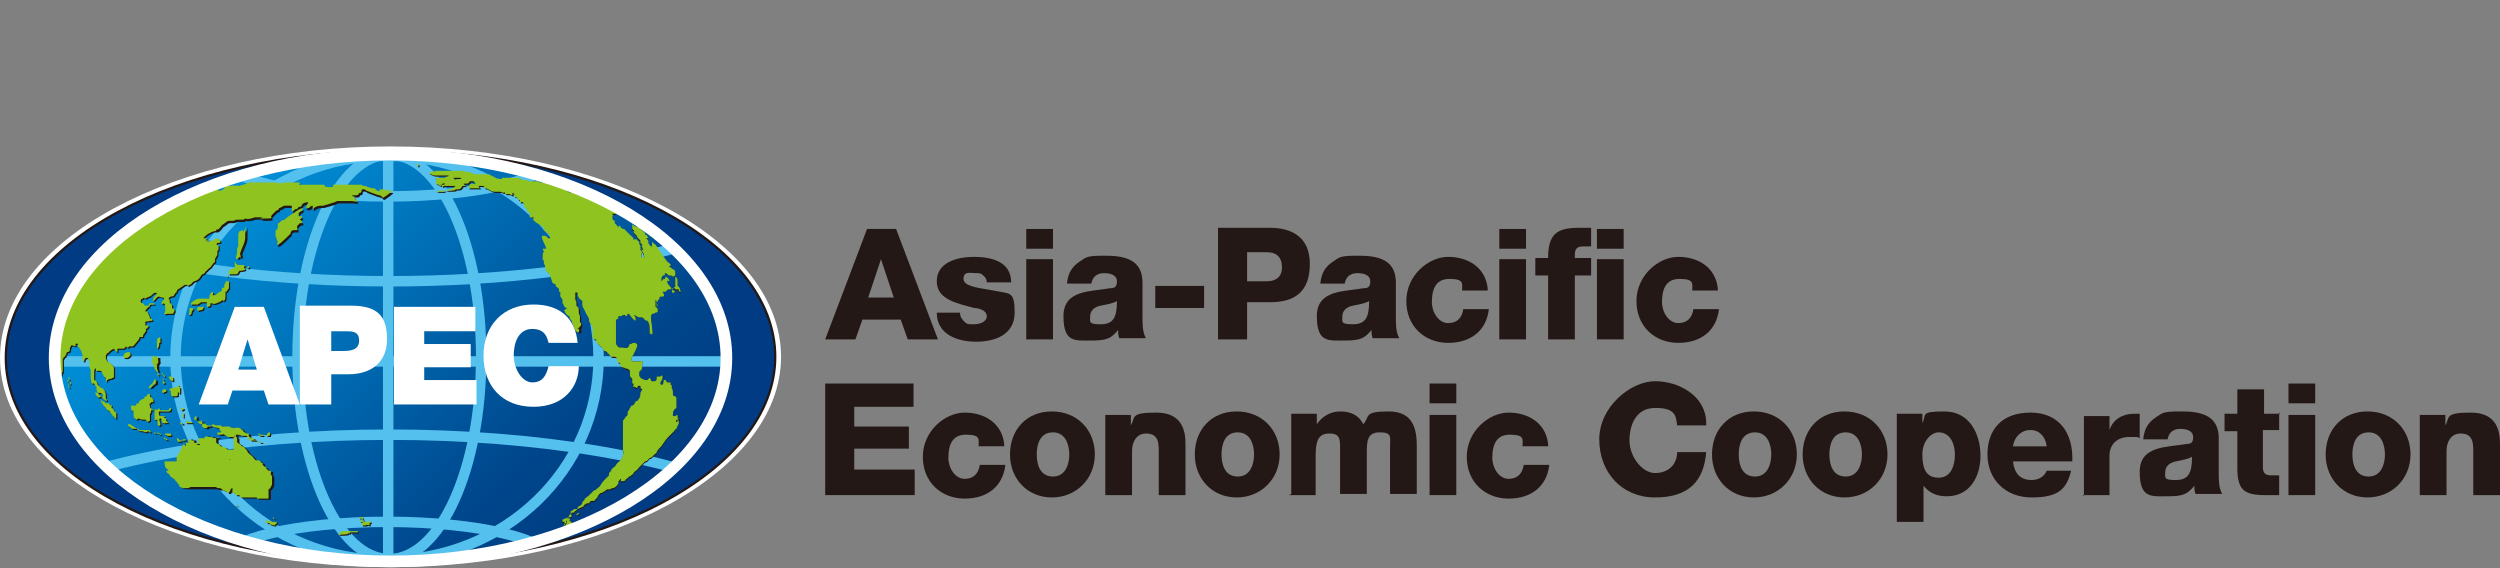 <?xml version="1.0" encoding="UTF-8"?>
<svg xmlns="http://www.w3.org/2000/svg" version="1.1" xmlns:xlink="http://www.w3.org/1999/xlink" viewBox="0 0 215.1 48.9">
  <rect x="0" y="0" width="215.1" height="48.9" fill="#808080" stroke="none"/>
  <defs>
    <style>
      .cls-1, .cls-2 {
        fill: #231815;
      }

      .cls-3, .cls-4 {
        fill: #fff;
      }

      .cls-5 {
        stroke: #231815;
        stroke-width: .2px;
      }

      .cls-5, .cls-6, .cls-7, .cls-8 {
        fill: none;
      }

      .cls-5, .cls-7 {
        stroke-miterlimit: 3.9;
      }

      .cls-9 {
        fill: url(#_未命名漸層);
      }

      .cls-4, .cls-2, .cls-10 {
        fill-rule: evenodd;
      }

      .cls-10 {
        fill: #8fc31f;
      }

      .cls-7 {
        stroke: #54c0ee;
        stroke-width: .9px;
      }

      .cls-8 {
        stroke: #fff;
      }

      .cls-11 {
        clip-path: url(#clippath);
      }

      .cls-12 {
        fill: #003b83;
      }
    </style>
    <linearGradient id="_未命名漸層" data-name="未命名漸層" x1="16.7" y1="36.1" x2="50.5" y2="2.3" gradientTransform="translate(0 50) scale(1 -1)" gradientUnits="userSpaceOnUse">
      <stop offset="0" stop-color="#fff"/>
      <stop offset="0" stop-color="#bce5f8"/>
      <stop offset="0" stop-color="#7accf2"/>
      <stop offset="0" stop-color="#45b7ec"/>
      <stop offset="0" stop-color="#1fa9e9"/>
      <stop offset="0" stop-color="#08a0e6"/>
      <stop offset="0" stop-color="#009de6"/>
      <stop offset="0" stop-color="#0098e0"/>
      <stop offset=".5" stop-color="#0065ac"/>
      <stop offset=".8" stop-color="#00468c"/>
      <stop offset="1" stop-color="#003b80"/>
    </linearGradient>
    <clipPath id="clippath">
      <ellipse class="cls-6" cx="33.6" cy="30.8" rx="28.9" ry="17.5"/>
    </clipPath>
  </defs>
  <!-- Generator: Adobe Illustrator 28.6.0, SVG Export Plug-In . SVG Version: 1.2.0 Build 709)  -->
  <g>
    <g id="_圖層_2">
      <g id="_圖層_2-2">
        <path class="cls-3" d="M0,30.8C0,20.7,15,12.6,33.6,12.6s33.6,8.1,33.6,18.1-15,18.1-33.6,18.1S0,40.8,0,30.8Z"/>
        <path class="cls-12" d="M.5,30.8C.5,21,15.3,13,33.6,13s33.1,7.9,33.1,17.7-14.8,17.7-33.1,17.7S.5,40.6.5,30.8Z"/>
        <path class="cls-5" d="M.5,30.8C.5,21,15.3,13,33.6,13s33.1,7.9,33.1,17.7-14.8,17.7-33.1,17.7S.5,40.6.5,30.8Z"/>
        <path class="cls-9" d="M4.7,30.8c0-9.7,12.9-17.5,28.9-17.5s28.9,7.8,28.9,17.5-12.9,17.5-28.9,17.5S4.7,40.4,4.7,30.8Z"/>
        <g class="cls-11">
          <g>
            <line class="cls-7" x1="4.8" y1="31.1" x2="62.6" y2="31.1"/>
            <line class="cls-7" x1="33.4" y1="13.6" x2="33.4" y2="48.1"/>
            <path class="cls-7" d="M25.6,30.7c0-9.6,3.5-17.4,7.9-17.4s7.9,7.8,7.9,17.4-3.5,17.4-7.9,17.4-7.9-7.8-7.9-17.4Z"/>
            <path class="cls-7" d="M15.1,30.8c0-9.6,8.1-17.4,18.2-17.4s18.2,7.8,18.2,17.4-8.1,17.4-18.2,17.4-18.2-7.8-18.2-17.4h0Z"/>
            <ellipse class="cls-7" cx="33.5" cy="48.1" rx="36.2" ry="10.7"/>
            <path class="cls-7" d="M19.2,48.2c0-1.8,6.3-3.3,14.1-3.3s14.1,1.5,14.1,3.3-6.3,3.3-14.1,3.3-14.1-1.5-14.1-3.3Z"/>
            <path class="cls-7" d="M-2.7,13.5C-2.7,7.6,13.5,2.8,33.5,2.8s36.2,4.8,36.2,10.7-16.2,10.7-36.2,10.7S-2.7,19.4-2.7,13.5Z"/>
            <path class="cls-7" d="M19.2,13.6c0-1.8,6.3-3.3,14.1-3.3s14.1,1.5,14.1,3.3-6.3,3.3-14.1,3.3-14.1-1.5-14.1-3.3Z"/>
            <path class="cls-2" d="M50.1,15.9c.1,0,.2.1.3.1.1,0-.2-.2-.2-.2,0,0,0-.1-.2-.1,0,0-.1,0-.2,0,0,0,0,0,0,.1,0,0,.1,0,.2,0h0,0ZM50.1,28.1c0,0,0-.1,0-.2,0,0-.1,0-.1-.2,0-.1,0-.3,0-.4,0,0-.1-.2-.1-.3,0-.1,0-.2,0-.3,0,0,0-.1-.1-.2,0,0,0,0-.1-.1,0,0,0-.1,0-.2,0-.1,0-.2-.1-.3,0,0,0-.2,0-.3,0,0,0-.2,0-.3,0-.1.2,0,.2,0,0,.1,0,.3.1.4,0,.1.2.2.3.3,0,0,0,.2,0,.3,0,.2.1.3.2.5.1.3.3.5.4.8,0,0,0,.1,0,.2,0,0,0,0,.1.1.1.1.1.3.2.4,0,.1,0,.2,0,.4,0,0,0,.2,0,.3s0,.3.2.3c0,0,0,0,.1,0,0,0,0,.1,0,.2.1.2.3.3.5.5,0,0,.1.2.2.3,0,0,.2,0,.3.2.1,0,.2.3.3.3.1,0,.2,0,.3,0,.1,0,.2.1.2.2,0,.1,0,.3.1.3,0,0,.2,0,.2.2,0,0,0,.1.1.2,0,0,.2,0,.2.1.2,0,.4.1.4.3,0,.1,0,.2,0,.3,0,.1.1.2.2.3,0,.1,0,.1,0,.2,0,0,0,.1,0,.2,0,0,0,0,.1,0,0,0,0,0,0,.1,0,0,0,.1,0,.2,0,0,.1,0,.2,0,0,.2.2,0,.2-.1,0,0,.2,0,.2,0,0,.1,0,.3.2.3-.1,0-.1.2-.2.3,0,.2,0,.4-.2.6,0,0,0,.1-.1.1,0,0,0,0-.1,0,0,0,0,.1-.1.2,0,0,0,.1-.2.2,0,0,0,0-.1,0,0,0,0,.1-.1.2,0,.1-.2.3-.2.4,0,0,0,0,0,.1,0,0,0,.2-.1.2-.1.1-.2.3-.3.4,0,0,0,.2,0,.3,0,0,0,.1,0,.2,0,0,0,.1,0,.2,0,0,0,0,0,.1,0,.1,0,.2,0,.3,0,0,0,.1,0,.2,0,.1,0,.2,0,.3,0,.2,0,.3,0,.5,0,0,0,.1,0,.2,0,0,0,0,0,0,0,0,0,.1,0,.2,0,.1.1.3,0,.4,0,.2-.1.3-.2.5-.1.1-.3.2-.4.4,0,0-.1.2-.2.2,0,0-.1.1-.2.2s0,0,0,.1c0,0-.1,0-.2.2,0,0,0,.1,0,.2,0,0-.2.2-.3.3-.1.1-.3.3-.4.5-.1.2-.3.3-.4.4,0,0-.1.1-.2.1,0,0-.1.1-.2.2,0,0-.2.2-.3.3-.1,0-.2.2-.3.2h0c0,0,0,.1,0,.1,0,0-.1.1-.2.2,0,0,0,.2,0,.1,0,0-.1.2-.2.2,0,0-.2.1-.2.2,0,0,0,.1-.1.2,0,0-.2.1-.2.2,0,0-.1,0-.1,0,0,0-.1,0-.1,0,0,0,0,0,0,0,0,0-.1.1,0,.1,0,0-.1,0-.2.1,0,0-.1.1,0,.1,0,0-.3.2-.3.2,0,0-.1,0,0,0,0,0,0,0,0,0,0,0,0,0-.1,0,0,0-.1.1-.2.1v.2c.2,0,.3,0,.2,0,0,0,0,0,0,0,0,0-.1,0,0,.1,0,0,0,0,0,0,0,0-.1.2-.1.3,0,0,.1,0,.2,0,0,0,0-.1,0-.2h0s0,0,0,0c.1,0,0-.2,0-.2,0,0,0,0,0,0,0,0,0,0,0,0,0,0,0-.1.1-.1,0,0,0,.1-.1.2,0,0,0,0,0,0,0,0-.2.1,0,.2,0,0-.2,0-.3,0,0,0,0,0,.1,0,0,.1,0,.2.2.2,0,.1.2.1.3,0,0,0,.2,0,.2,0,.1,0,.3,0,.2,0,0,0-.2,0-.2-.2,0,0,0-.1,0-.2h0c0-.1-.1-.1-.2-.2,0,0,.1-.2,0-.2,0,0-.1,0-.2,0,0,0,0-.1.2-.1,0,0,0,0,.1,0,.1,0,.1-.2,0-.3,0,0,0-.1,0-.2,0,0,.2-.1.3-.2,0,0,.1,0,.2,0,0,0,.2,0,.3-.1,0,0,.1,0,.2-.1,0,0,0,0,.1,0,0-.2.2-.2.3-.3h.2c0-.1.1-.2.2-.2,0,0,.1,0,.1,0,0,0,.2,0,.2-.1,0,0,.1-.1.2-.2,0,0,0-.1.1-.2,0,0,.1-.2.3-.2,0,.1,0,.1,0,0,0,0,.5-.3.4-.3,0,0,.2,0,.3,0,0,0,.1-.1.2-.1,0,0,0,0,0,0,.2,0,.4-.2.5-.4,0,0,0,0,0-.1,0-.1.1-.2.2-.3.1,0,0,.2,0,.2,0,0,.1,0,.2,0,0,0,0,0,0,0,0,0,.2,0,.2-.1,0,0,0,0,.1-.1,0,0,0,0,0,0,0,0,.2-.1.2-.2,0,0,.2,0,.2-.1,0,0,.2-.1.2-.2,0,0,.1-.1.2-.2.1,0,.2-.2.3-.3,0,0,.1-.1.2-.2,0,0,.2-.2.2-.2,0,0,0,0,.1-.1.2,0,.3-.2.4-.3,0,0,0,0,0,0s0,0,0,0c.2,0,.3-.2.4-.3,0,0,.2-.1.2-.2,0,0,.1-.2.2-.3,0,0,.1-.1.2-.2.2-.3.4-.6.6-.8.2-.2.3-.3.5-.5,0,0,.1-.2.2-.3,0-.1.2-.4.2-.5,0,0,0,0,0,0,0,0,0,0,0,0,0,0,0,0,0-.1,0,0,0-.1,0-.2,0,0,0,0,0-.1,0,0,0-.1-.1,0,0,0,0-.1,0-.2,0,0,0,0,0,0,0,0,0,0,0-.1,0,0-.1,0-.2.1,0,0-.1,0-.2,0,0,0,0-.1,0-.2,0-.2.1-.4.3-.5,0,0,0-.1,0-.2,0,0,0-.2,0-.1,0,0,0-.2,0-.3,0,0,0,0,0,0,0,0,0-.1,0-.2,0,0,0,0,0-.1,0,0,0,0-.1-.1,0,0-.1,0-.2-.1,0,0,0-.2,0-.2,0-.1,0-.3-.1-.4,0,0,0-.1,0-.2,0,0,0,0,0,0,0,0,0-.1,0-.1,0,0,0,.1-.1,0,0,0,0-.2,0-.2,0,0-.2,0-.3,0,0,0-.1-.1-.1-.2,0,0,0,0-.1,0h0s0,0,0,0c0,0,0,0-.1,0,0,0,0,.5-.2.4-.2-.1,0-.3.1-.5,0,0,0,0,0-.1h0c0-.1,0-.2,0-.2s-.1,0-.2.1c0,0-.2,0-.3,0,0,0,0,.1,0,.2,0,0,0,.2-.2.2,0,0-.1,0-.2,0-.1,0-.1-.2-.2-.3,0,0-.1.1-.2.2,0,0,0,0-.2,0-.2-.1-.4-.1-.5-.4,0-.1,0-.2,0-.3,0,0,.1-.1.2-.2.1-.2,0-.5.1-.7,0-.1-.2,0-.3,0,0,0,0,0-.1,0,0,0-.1,0-.2,0,0,0-.1,0-.2,0,0,0-.2,0-.2-.1,0-.3.7-1.2.5-1.4,0,0,0,0,0,0,0,0-.1-.1-.2-.1-.1,0-.2,0-.3.1,0,0,0,0,0,0,0,0,0,0-.1,0-.1,0,0,.2-.2.3-.1.1-.4,0-.5,0,0,0-.2,0-.2,0-.1,0-.3-.2-.3-.4,0,0,0-.1,0-.2,0-.1,0-.1,0-.2,0,0,0-.2,0-.3,0-.1,0-.2,0-.3,0,0,0-.2,0-.2,0,0,0-.1,0-.2,0,0,0-.2,0-.2,0,0,0,0,0,0,0,0,0-.1,0-.2s0-.1,0-.2c0,0,.1,0,.2-.1,0,0,0-.1,0-.2,0,0,.1,0,.2,0,0,0,0,0,.1,0,0,0,.1-.1.2-.1,0,0,0,.1.2.1.1,0,0-.2.2-.2.2.2.3.5.6.6,0-.2,0-.4-.2-.5.1,0,.3.1.4.2,0,0,.2,0,.2,0,0,0,.2,0,.3.1,0,0,0,.1.2.2,0,0,0,0,.1,0,.2.2.2.6.2.8s0,.2,0,.3c0,0,.1,0,.2.1.1-.2,0-.4,0-.6,0-.4-.2-.9,0-1.2,0,0,.1,0,.1,0,0,0,.1,0,.2-.1,0,0,0,0,.1,0,0,0,0,0,.1-.1,0,0,0,0,0,0,0,0,0,0,0,0,0-.2,0-.3-.2-.4,0,0,0-.2,0-.3,0-.1,0-.2,0-.3.1,0,.1.3.1.5.2.2,0-.2,0-.3,0-.1.2,0,.1-.2.2,0,.1-.2.2-.3,0,.1.2,0,.3,0,.1,0,0-.3-.1-.4,0,0,.2,0,.3,0,0,0,0-.1.2-.2,0,0,.1,0,.2,0,0,0,0-.1.2-.1,0,.1,0,.1-.1.2,0,0,0,.2.1.2,0,0,0,0,.1,0,0,0,0-.1.1-.2,0,0,0,0,0,0,0,0,0,0-.2,0-.1-.3-.5-.5-.5-.8,0,0,0,0,0,0,0-.1.1,0,.2,0,0-.1-.1-.3-.3-.4-.1,0,0,.1-.1.2,0,0,0,0,0,0,0,0,0,0-.1,0,0,0-.1.1-.2.2,0-.1,0-.5.2-.5,0,0,0,0,.1,0,0,0,0-.1,0-.2.1,0,.3.1.3.2,0,0,.1,0,.2,0,0,0,.1,0,.2.1,0,0,.1,0,.2,0,0,0,0,0,0,0,0,0,0,0,0,.2,0,.1,0,.2,0,.3,0,0,0,0,0,.2,0,0,0,.2,0,.3,0,0,0,0,0,.1,0,0,0-.1-.1-.1,0,.1.1.2.2.2,0,0,0,0,.1,0,0,0,0,0,.1,0,0,.1,0,.2.1.2.1,0,.1,0,0-.2,0,0,0-.2-.2-.3,0,0,0,0,0,0,0,0,0-.2,0-.2,0,0,0,0,0-.1,0-.2,0-.4-.2-.5,0,0,0-.2,0-.3,0-.1,0-.2-.1-.3,0,0-.1,0-.2-.1,0,0,0,0-.1-.1,0,0,0,0-.1,0,0-.2,0-.1.1-.1,0,0,0,0,0-.1,0-.1-.2-.2-.3-.3-.1-.1-.2-.3-.3-.4,0,0,0,0-.1-.1,0,0,0-.1-.1-.2,0,0-.3-.5-.4-.6,0,0-.1-.2-.2-.2,0,0-.1-.1-.2-.2,0,0,0,0,0,0,0,0,0,.1,0,.2,0,0,0,.2,0,.2s0,0-.1,0c0,0,0,0,0,0,0,0-.3-.3-.2-.4,0,0,0,0,0,0,0-.1-.1-.2-.2-.3,0,0,.1,0,.2,0,0,0-.1-.2-.2-.3h-.1c0-.1,0-.2,0-.2,0,0,0,0-.1,0,0-.1-.2-.2-.3-.3-.1-.1-.2-.2-.4-.2,0,0-.2-.1-.3-.2,0,0,0,0,0,0,0,0,0,.1,0,.2,0,0,0,0,0,.1,0,0,0,.1,0,.1,0,0,0,0,0,0l.2.2s-.1,0-.1,0c0,0,0,.1.1.1,0,0,0,0-.1,0,0,0,0,0,.1.1-.1,0,0,0,0,0,0,0,0,0,0,0,0,0,.1.1.2.2,0,0,0,.1.1.2,0,0,.1.1.2.2,0,0,0,.1,0,.2,0,0,.1.1.2.2-.2,0,0,.2,0,.3,0,0,.1.2,0,.1s-.2,0-.2-.2c.1.2.2.4.3.6,0,.1,0,.2.1.3,0,0,0,0,0,0,0,0-.2-.2-.2,0,0,0-.1-.1-.1,0,0,0,0-.1,0-.2h0c0-.2,0-.2,0-.3,0,0,0-.1-.1-.2,0,0,0-.2,0-.3,0,0,0-.1-.1-.2,0,0,0-.1,0-.2,0,0-.1,0-.2-.2-.1,0-.2,0-.3,0,0-.2-.2-.3-.3-.4,0,0-.1-.1-.2-.2,0,0,0,0-.1-.1,0,0-.2-.2-.2-.2,0,0,0,0-.1,0-.1,0-.2-.2-.3-.3,0,0-.1.1-.1.2,0-.1-.2-.3-.3-.4,0,0,0-.2,0-.2-.1,0-.2-.1-.2-.2,0,0,0,0,0-.1,0,0,0,0,0,0,0,0,0,0,0-.1s.1,0,.1,0c0,0,0,0-.1-.1,0,0,0,0,0-.1s0,0,0,0c0,0,.1,0,.2,0s0,0,.1,0c0,0,0,0,0-.1-.1-.1-.4-.2-.5-.3.2,0,.3.2.5.3h0c0,0,0,0,.1,0,0,0,0,0,0,0,0,0,0,0,.1,0,0,0,0,0,0,0,0,0,0-.1,0-.1-.1-.1-.3-.1-.4-.2,0,0-.1-.1-.2-.2.1,0,.2.1.3.2,0,0,.2.1.3.2,0,0,0,0,0,0,0,0,0,0,0,0,0,0,0,0-.1-.1,0,0,.4.2.4.3,0,0,0,0,0,0,0,0,0,0,0,0,0,0,0,0,0-.1,0,0,.1,0,.2.1,0-.1-.2-.2-.4-.3,0,0,.1-.1.2-.2-.1,0,0-.2,0-.3,0-.2-.1-.1-.2-.2.2-.1-.3-.2-.4-.2,0,0,0,.2,0,.2s0,0,0,.1c0,0,0,.1,0,.2,0,0,0,0,0,0,0,0,0,0,0,.1,0,0,0,0,0,0,0,0,0,0,0,0,0,0,0,0,0,0-.1-.1-.3-.2-.4-.3,0,0,0-.2-.1-.2,0-.2-.1-.2-.2-.3,0,0,0,0,0,.1,0,0,0,0,0,0,0,0,0,0,0,.1,0,0-.2-.1-.2-.2,0,0-.1,0-.1-.1,0-.1,0-.2-.1-.2,0,0,0,0,0,0,0,0,0,0,0,0,0,0,0,0,0-.1,0,0,0,0,0-.1,0,0,0-.1,0-.2,0,0,0-.1,0-.2,0,0,0-.1,0-.2,0-.1-.1-.2-.2-.3-.1-.1-.3,0-.3.1,0,0-.2,0-.2.1-.1.1-.1.2-.1.4,0,0,0,0-.1,0,0,.1,0,.3,0,.4.1,0,.2.1.3.2,0,0,.1,0,.2.2,0,0,0,0,0,.1h0s0,0,0,0c0,0,0,0,0,.2-.1,0-.3-.1-.4-.3,0,0,0,0,0,0-.1,0-.3-.1-.4-.2,0,0,0,0,.1.1,0,0-.2,0-.2,0-.1,0-.3,0-.4-.1,0,0-.2,0-.2,0-.1,0-.3-.1-.4-.2,0,0,0,0-.1,0-.1-.1-.3-.2-.4-.2-.1,0,0,0,0,0,0,0,.1,0,.2,0,0,0,0,0,0,0,0,0-.1,0-.2,0,0,0,0,0,0,0,0,0,.2.1.2.2,0,0-.3-.1-.3-.2,0,0-.1-.2-.2-.2-.1,0-.3,0-.4-.1-.1,0-.3,0-.4-.1,0,0-.1,0-.2,0,0,0,0-.1,0-.1,0,0-.2-.2-.3-.2,0,0-.2,0-.3,0,0,0-.2,0-.2,0,0,0-.2,0-.3,0,0,0-.1,0-.2-.1,0,0-.1,0-.2,0,0,0-.2,0-.3,0,0,0,0,0-.1,0,0,0-.1,0-.2,0,0,0-.2-.1-.2-.2,0,0,0,0,0,.1,0,0-.2,0-.3,0,0,0-.1,0-.2-.1,0,0,0,0-.1-.1,0,0-.1,0-.2,0,0,0,0,0,0,0,0,0-.2,0-.3,0,0,0,0,0-.1,0,0,0,0,0-.1,0,0,0-.1,0-.2,0,0,0,.2,0,.2,0,0,0,.3,0,.2,0-.1,0-.3,0-.5,0,0,0-.2,0-.3,0,0,0-.1,0-.2,0,0,0,0,0,0,.1-.2,0-.5,0-.7-.2-.2,0-.3-.2-.5-.2,0,0-.1,0-.2,0,0,0-.2,0-.2,0,0,0-.2,0-.3,0,0,0,0,0-.1,0,0,0,0,0-.2,0,0,0,0,0,0,0-.2,0-.4-.1-.6-.2-.2,0-.4,0-.6-.1,0,0-.2,0-.3,0,0,0,0,0,0,0,0,0-.1,0-.2,0,0,0,0,0-.1,0,0,0,0,0,0,0,0,0,0,0,0,0,0,0,0,0-.1,0,0,0,0,0-.1,0,0,0,0,0,0,0-.1,0-.2,0-.3,0,0,0,0,0,0,0,0,0-.1,0-.2,0,0,0,0,0,0,0,0,0-.1,0-.2,0s0,0-.1,0h-.2s0,0,0,0h-.1s0,0,0,0c0,0-.2,0-.3,0h-.3c0,0-.2,0-.1,0,0,.1.2,0,.3.1,0,0,0,0,.1,0,0,0,.2,0,.2,0,0,0,0,0,.1,0,0,0,.1,0,.2,0,0,0,.1,0,.2,0h.1c0,0,0,0,.1,0,0,0-.1,0,0,0-.1,0-.2,0-.3,0,0,0-.1,0-.2,0,0,0-.1,0-.1,0,0,0,0,0-.1,0,0,0,0,0,0,0-.2,0-.4,0-.6,0,0,0,0,0,0,0,0,0-.1,0-.2,0,0,0,.1,0,0,.1,0,0-.1,0-.2,0,.2,0,.4.2.6.2,0,0,0,0,0,0,.2,0,.4,0,.6,0,.2,0,.4,0,.6,0,0,0,0,.1-.1.1,0,0-.2,0-.2.1-.1,0-.3,0-.4,0-.1,0-.2,0-.2,0-.1,0-.4,0-.4,0,0,0,.2,0,.3.1,0,.1-.2.3,0,.3,0,0-.1,0-.1.1.1,0,.2.1.4.2.2,0,.1-.3.3-.2.1,0,.2,0,0,.1,0,0-.2,0-.1,0s0,0,0,0c0,0,0,0,0,0,0,0-.1,0-.2,0,0,0,.2.1.1.2,0,0,.2-.1.3-.1.1,0,.1,0,.2,0,0,0,.2,0,.3,0,0,0,.2,0,.1,0,0,0,.2,0,.3,0,0,0-.1.1-.2.2-.1,0-.2.1-.4.1-.1,0-.3.1-.4.2,0,0,0,0,0,0-.1,0-.2,0-.3,0-.1,0-.2,0-.3,0-.1,0-.2,0-.3,0,0,0-.2,0-.3,0,.1,0,.3,0,.4,0,0,0,.2,0,.3-.1,0,0,.1,0,.2,0s.2,0,.3,0c.1,0,.2,0,.3,0,0,0,0,0,.1,0,0,0,.1,0,.2,0s0,0,.1,0c.1,0,.3,0,.3-.1,0,0,0,0,0,0,0,0,.2,0,.2,0,.2,0,.3-.1.4-.3,0,0,.2,0,.3,0,0,0-.2-.1-.2-.2,0,0,.2,0,.2,0,.1,0,.3,0,.3-.2.2,0,.2,0,.4,0-.1,0,.1.1.1.2,0,.1-.2,0-.3,0,0,0-.1,0-.2.1,0,0,0,.1-.1.2.2,0,0,0,0,.1,0,0,.2,0,.3,0,.1,0,.3,0,.4,0,0,0,.1,0,.2,0,0,0,.1,0,.1,0,0,0-.1-.1-.1-.2,0,0,.2,0,.3,0,.1,0,.2,0,.2.2.1,0,.2,0,.3.1,0,0,.1,0,.2.1,0,0,.2.1.3.1.2,0,.3,0,.5,0s.3.2.4,0c0,0,0,.1.1.2,0,0,0,0,.1,0,0,0,.1,0,.2,0,0,0,.1,0,.2.1,0,0,0,0,0,0,0,0,0,0,.1,0,0,0,0-.1,0-.2.1,0,.3.2.1.3.2,0,.3.1.4.3,0,0,0,0,0,0,0,0,0,0,0,0,.1,0,.2,0,.1.2,0,0,.2,0,.3,0,0,0,0,.1.1.1-.1,0,0,.1.1,0,0,.1,0,.2,0,.3,0,0,.4.2.2.2,0,.2.2.3.4.4,0,0-.2.1-.1.3,0,0,.2,0,.3,0,0,0,0,.2,0,.3,0,0,.1,0,0-.1.1.2.3.3.5.4s.3.3.5.4c0,.1-.1,0-.2,0,.2.2.3.3.5.4,0,0,.3.5,0,.4,0,0-.3-.3-.4-.2,0,0,0,0,0-.1-.5-.1.2,1,.2,1.2,0,0-.2,0-.3,0,0,.1.1.2.1.3,0,0-.1,0-.1.2,0,.1,0,.3,0,.5,0,0,0,0,.1,0,0,0,0,.2,0,.3,0,0,.1.1.1.2,0,0,0,.2,0,.2,0,0,0,0,.1.1,0,0,0,.1,0,.2.4,0,.4.8.6,1,0,0,.2,0,.2.1,0,0,0,.1.1.2,0,0,.2.1.2.2,0,0,0,.1,0,.2.2,0,.1.2.1.3,0,.2.2.3.2.4,0,0,0,.1,0,.2,0,0,0,.2.1.2,0,0,0,.3.3.3,0,0-.2.2-.3.2.1,0,.1.2.2.3,0,0,.1.1.2.2,0,0,0,0,.1,0,0,0,0,.1,0,.1,0,.2.3.3.2.5.1,0,.1.3.2.4,0,.2.2.3.3.4.1,0,.2-.1.1-.3,0,0,0,0,0,0h0ZM36.1,14.2c0,0-.2,0-.1.2.1,0,.3,0,.4,0,0,0,0,0,0,0,0,0-.2,0-.3,0h0c0,0,0,0,0,0ZM39.5,15.4c0,0-.1,0-.2,0,0,0-.2,0-.2,0,0,0,.1.1.2.2,0-.1.3-.1.5-.1,0,0,0,0-.1-.1,0,0,0,0-.1,0h0c0,0,0,0,0,0ZM49.9,44.2s0,0,0,0c0,0,0,0,0,0,0,0-.4.3-.2.2,0,0,0,0,.1,0,0,0,0,0,.1-.1h0c0,0,0,0,0,0ZM51.2,43.9c0,0,0,0,0,0,0,0,0,0,0,0s-.1,0-.1,0h0s0,0,0,0ZM48.7,45.1s-.1.1,0,0c0,0,0,0,0,0h0ZM48.4,45.4c-.1,0,0,0,0,0h0ZM48.2,45.6c0,0-.1,0-.1,0,0,0,0,0,0,0,.1,0,.2-.1.2-.1,0,0,0,0,0,0ZM48,46c0-.2-.3-.1,0,0,0,0,0,.3,0,.2,0,0,0,0,0-.1,0,0-.1-.1-.1-.2,0,0,0,.1,0,.1ZM58.3,36.2s-.1.2,0,.2c0,0,.1,0,.1,0,0,0,0,0,.1-.2,0,0,0,0,0,0,0,0,0,0,0-.1,0,0-.1,0-.1.1,0,0,0,0,0,.1,0,0,0,0,0,.1h0c0-.1,0,0,0,0ZM7,17c0,0-.2,0-.2,0h-.2c0,0-.1,0-.2-.1,0,0-.2,0-.2,0,0,0,0,0,0,.1,0,0,0,.2,0,.2,0,0-.1,0-.2,0,0,0,0,.2-.1.2,0,0,0-.2,0-.2,0,0-.1,0-.2,0,0,0-.1,0-.2,0s-.1,0-.2,0c0,0-.1,0-.1.1,0,0-.1,0-.2,0,0,0,0,0,0,.1,0,0,0,0-.1,0,0,0-.1-.1-.1-.2s0-.1.1-.2c0,0,0,0-.1,0,0,0,0,0-.1.1,0,0,0,0-.1,0,0,0,0,.2-.2.2,0,0,0,0,0,0-.5,1.9,0,4.5.2,6.5-.7,1.8-2.1,5.3-1.1,7.1,0-.1,0-.3.2-.4,0,0,0-.1,0-.2.2-.2.2-.4.1-.7,0-.2-.2-.3-.2-.6-.1,0-.1.3-.1.3,0,0,0,0-.1.1-.3,0-.2-.9,0-.7,0,.1.1.2.3.2,0,0,0,0,0,0,0,0,0,.1,0,.2,0,0,0,.1.1.1s.2,0,.3,0c0,0,.1,0,.2,0,0,0,0-.1.1-.1,0,0,0,.1,0,.1,0,0,0,0,0,.1,0,0,0,0,0,0,0,0,0,0,0,0,0,0,0,.1.1.1,0,0,0,0,.1,0,0,.1,0,.1-.1.2,0,0,0,.2.1.3,0,0,.2,0,.2-.1,0,0,0-.1,0-.2,0,0,0,0,0,0,0,0,0,.1,0,.2,0,0,0,.1,0,.2s0,.1,0,.2c0,0,0,0,0,0,0,0,0,0,0,.1,0,.3,0,.6.2.9,0,0,0,.1,0,.2,0,0,0,0,0,.2,0,0,0,0,0,0,0,0,0,0,0,.1,0,0,0,.2,0,.2,0,.1.3.9.4.4,0,0,0,0,0,0,0-.1,0-.1.1-.2,0,0,0-.2,0-.3,0,0,0-.2,0-.3,0-.2,0-.3,0-.5,0,0,0,0,0,0,0,0,.1-.1.1-.2,0,0,.1,0,.1,0,0,0,0-.1.1-.2,0,0,0-.2.1-.2,0,0,.1,0,.2-.1,0-.1,0-.3.1-.4,0-.2.3,0,.4,0,0,0,0-.1,0-.2,0,0,0,0,0,0,.1-.1.2,0,.2,0,0,0,0,.2,0,.2,0,0,0,0,.1.1,0,0,.1.2.2.3,0,.2.1.2.1.4,0,.1,0,.2,0,.3,0,0,0,.2.1.2.1,0,0-.2.2-.3.2-.1.3.3.3.4,0,.1,0,.2,0,.3,0,.1,0,.2.1.3v.2c0,.1,0,.2,0,.3,0,.2,0,.4.1.7,0,0,.1,0,.2,0,0,0,.1.2.2.3,0,.2,0,.3.1.5.1.2.3.3.4.4,0,0,.2.3.4.3,0,0,0-.2-.1-.2,0,0,0,0,0-.1,0,0,0-.1,0-.2,0-.2-.1-.5-.3-.6-.1,0-.3-.2-.4-.3,0-.1-.1-.4-.3-.4,0-.2,0-.4,0-.6,0,0,0-.4.1-.4.1,0,0,.2.1.2,0,0,.2,0,.3,0,.2,0,.2.3.3.4,0,0,0,0,0,0,0,0,0,.1.2.2,0,.1,0,.3.1.4,0,0,0-.1,0-.2,0,0,.1,0,.2-.1h0c0,0,0,0,.1,0,0,0,.1,0,.2-.1,0,0,0,0,0,0,0,0,0,0,.1,0,0,0,0-.2,0-.2,0-.1,0-.2,0-.3,0,0,0-.2,0-.3,0-.2-.2-.4-.4-.5-.2-.1-.3-.3-.3-.5,0-.2.1-.3.3-.4,0-.1.2-.2.4-.3,0,0,.2.3.3.3,0-.1,0-.2,0-.3.1,0,.3,0,.4,0,.1,0,.3,0,.3-.2,0,0,.1,0,.1.1,0,0,0,0,0,0,.1,0,.2,0,.2-.1.1,0,.2,0,.3,0,.1,0,.2-.2.3-.3,0,0,0,0,.1-.1,0,0,0-.1.1-.1,0-.1.1-.1.1-.3,0,0,.2,0,.3,0,0-.1,0-.2.1-.3,0,0,.3-.3.1-.4.2,0,.2-.1.3-.3-.1,0-.2,0-.3,0,0,0,0-.2,0-.3.1-.1.3,0,.4-.1,0,0,0,0-.1,0,0,0,0,0,0,0,0,0,0,0-.1,0,0,0,.3,0,.4,0,0-.1,0-.2-.2-.2,0,0,0-.2-.1-.3,0,0,0-.1-.1-.2,0,0,0,0,0-.1,0,0-.1,0-.2,0,0,0,0-.1.1-.2,0,0,.1-.1.2-.2,0,0,.1-.2.2-.2,0,0,0,0,.1,0,0,0,0,0,0,0,0,0,.1,0,.2,0,0-.1,0-.1-.2-.1s0,0-.1,0,0,0-.1,0c-.1,0-.1.1-.1.2,0,0-.2,0-.3,0,0,0-.1-.1-.2-.2,0,0-.2,0-.2-.2,0,0,0-.2.2-.2,0-.1,0-.1.2,0,.1-.1.2-.1.4-.2.1-.1.3-.3.4-.3,0,0,.1,0,.2,0,0,0,0,.1-.1.2,0,0-.1.1-.2.2,0,0,0,.1,0,.1,0,0,0,.1-.1.2.2,0,.3-.2.4-.3.1-.1.2-.1.4,0,.1,0,.3,0,.2.2,0,0-.2.1-.2.3,0,0,0,0,0,0,0,0,0,.1,0,.1,0,0,.2-.2.3,0,0,0,0,0,0,.1,0,0,0,0,0,0,0,.2.1.5-.1.7.1.1.2,0,.3,0,0,0,0,0,.1,0,0,0,.2,0,.2,0,0,0,.1,0,.2,0,0,0,0-.1.1-.2,0,0,0-.1,0-.2,0,0-.1,0-.2-.1,0,0,0-.2,0-.3,0,0-.1,0-.2-.2,0-.1,0-.3-.1-.3,0-.1.2-.2.3-.2.2,0,.2-.2.3-.3.1,0,.1-.2.2-.3,0,0,.2-.1.3-.2.1,0,.2-.2.4-.2.1,0,.2.2.3,0,.2,0,.2-.2.4-.3.1,0,.3-.1.4-.2.1-.1.2-.3.3-.4,0,0,.1,0,.2-.1,0,0,.1-.2.2-.2,0-.1.2-.2.3-.3.1-.1.2-.3.3-.4,0,0,.1,0,.1-.1,0,0,0-.1,0-.2,0-.1.2-.3.2-.4,0-.1,0-.2,0-.3,0,0,0,0,.1-.1,0,0,0,0,0-.1,0,0,0-.2,0-.3,0,0-.3,0-.1-.2,0,0,.2,0,.2,0,.2-.1-.1-.4-.3-.4,0,0-.2.1-.3.2-.1,0-.3.1-.5.1,0-.1.1-.1.2-.2,0,0-.2,0-.2.1-.2,0,0-.1,0-.2,0,0-.2,0-.3,0,.2-.3.6-.5.9-.6,0,0,.2,0,.2,0,0,0,.2,0,.2-.1.2-.1.2-.3.4-.4s.3-.3.5-.3c0,0,.2,0,.3,0,0,0,.2,0,.3-.1,0,0,.2,0,.2,0s.1,0,.2,0h.2c0,0,.1,0,.2-.1.2.1.6,0,.8-.1,0,0,0,0,.1,0,.1,0,.3,0,.5,0,.2,0-.1.1-.2.1,0,0,.1,0,.2,0,.1,0,.2,0,.3,0,0,0,.1,0,.2,0s0,0,.1,0c.1,0,.2,0,.3-.1-.3,0,.3-.5.4-.6,0,0,.2,0,.2-.2.2,0,.3-.2.5-.2,0,0,.2,0,.3,0,.1,0,.2,0,.3,0,0,0,0,.2,0,.3h0c0,0,0,0,0,.2.1,0,.2-.1.3-.2.1,0,.2,0,.3-.2.2,0,.2,0,.3-.2,0-.1.3-.2.5-.2,0,0,0,.2-.1.2s0,.2-.1.2c0,0,0,0,0,0,0,0,0,0,0,.1,0,0,0,0-.1,0-.1,0-.3,0-.4.1-.1,0-.5.3-.5.3,0,0-.8.5-.8.6-.2,0-.3.1-.5.3,0,0-.1,0-.1,0,0,0,0,.3,0,.4,0,.1-.2.2-.2.3,0,.1,0,.2,0,.3,0,.1,0,.2.1.3,0,.1,0,.3.1.2,0,.1-.2.5.1.3.1,0,1-.9,1-.9,0-.1,0-.2.2-.3,0,0,.2,0,.2,0,0,0,.1,0,.2,0,0-.1-.1-.3,0-.4,0,0,.1-.1.2-.2,0,0,.2,0,.2,0,0-.1,0-.2-.2-.3,0,0,.2-.2.2-.3,0,0-.2,0-.3,0,0,0,0-.2,0-.3,0,0,.1,0,.1-.1,0,0,.1,0,.2-.1,0,0,0-.1.1-.2,0,0,0,0,.1,0,0,0,.2-.1.2,0,0,0,.1,0,.2,0,0,0,.2-.2.3-.2,0,0,0,.2,0,.3.2-.2.4-.3.7-.3,0,0,.1,0,.2,0,0,0,1.1-.3,1.2-.4,0,0,0,0,.1,0,0,0,0,0,0,0h0s0,0,0,0c0,0,.1,0,.2,0,0,0,.2,0,.2,0,0,0,.1,0,.2,0s.1,0,.2,0c.1,0,.3,0,.4,0,.1,0,.3.1.4,0,.1-.1-.1-.1-.2-.1,0,0,.1,0,.2,0,0,0-.1,0-.2-.1,0,0,0-.1,0-.2,0,0,0,0,0,0,0,0,0,0-.1,0,0,0-.1,0-.1-.1.1,0,.2,0,.3,0,.2,0,.2,0,.3-.2,0,0,.2,0,.2-.1,0,0,0,0,0-.1,0-.2.4-.1.4,0,0,0,1,.4,1.1.4,0,0,.2,0,.3.2h0s.1,0,.1,0c0,0,.9-.6.7-.6,0,0-.1,0-.2,0,0,0,0,0-.1,0,0,0-.3,0-.3-.1,0,0-.2,0-.3,0,0,0-.1,0-.2,0,0,0,.1.1.1.2-.1,0-.1,0-.2-.1,0,0-.1,0-.2-.1,0,0,0-.1-.1-.1,0,0-.2,0-.2,0,0,0,0,0,0,0-.1,0-.2-.1-.4-.1,0,0,0,0-.1-.1,0,0-.2,0-.2,0,0,0-.1,0-.2-.1,0,0,0,0,0,0,0,0,0,0,0,0,0,0-.1,0-.2,0-.1,0-.3,0-.4,0,0,0,0,0,0,0h-.1s0,0-.1,0c0,0,0,0-.1,0-.2,0-.3,0-.5,0s-.4,0-.6,0c0,0-.2,0-.3,0s-.2,0-.2,0c0,0,.2.2,0,.2,0,0,.1,0,0,0,0,0-.2,0-.3,0-.1,0-.4,0-.4-.2,0,0-.3,0-.3,0,0,0,0,0-.1,0,0,0,0,0-.1,0-.2,0-.4,0-.6,0-.1,0-.4,0-.6,0,0,0,0,0-.1,0,0,0-.1,0-.1,0,0,0-.3,0-.3,0,0,0,.1,0,.1-.2,0,0,0,0,0,0h-.1c0,0-.1,0-.2,0s-.1,0-.2,0c-.3,0-.5,0-.8,0-.1,0-.5.2-.6,0,0,0,.1,0,0,0-.1,0-.2,0-.3,0,0,0,0,0-.1,0s-.1,0-.2,0c0,0,.2,0,.2,0,0,0,0,0,0,0-.1,0-.3,0-.4,0s0,0-.1,0-.1,0-.2,0c-.2,0-.4,0-.6,0,0,0-.2,0-.3,0s-.1,0-.2,0c0,0,0,0-.1,0,0,0,0,0-.2,0,0,0,0,0-.2.1s-.2,0-.2,0c0,0,0,0,0,.1,0,0-.4,0-.3.1,0,0-.1,0-.2,0,0-.1-.3,0-.3,0,0-.1-.3,0-.4,0,0,0-.1,0-.2,0,0,0,0,0,0,0s0,0,0,0c-.1,0-.3.1-.3.2,0,0-.2.2-.3.2,0,0-.1,0-.2,0,0,0,0-.1,0-.2,0,0,0,0,.1,0s0,0,.1,0c0,0,0,0,0,0,0,0,0,0,.1,0,0,0,0,0-.1,0,0,0-.1,0-.2,0-.1,0-.3,0-.3,0,0,0,0,0-.1,0,0,0-.2,0-.3,0,0,0-.2.1-.2.2,0,0-.2,0-.2,0,0,0-.2,0-.3,0-.1,0-.3,0-.4,0,0,0,0,0,0,0,0,0,.1,0,.2,0,0,0,0,0-.1,0,0,0,0,0,0,0,0,0,0,0-.1,0,0,0-.1,0-.2,0-.1,0-.2,0-.3,0-.1,0-.2,0-.3.1,0,0,0,0-.1,0,0,0,0,0,.1-.1,0,0,0,0-.1,0,0,0,0,0-.1,0,0,0-.1,0,0,0,0,0,0,0,0-.1-.1,0-.2.2-.3.2,0,0,.2,0,.2,0,0,0,0,0-.1,0,0,0,0,0,0,0-.1,0-.2,0-.3.1h-.2c0,.1-.2.1-.3.2h-.1c0,0-.1.1-.2.1,0,0-.1,0-.2,0,.1,0,.2-.1.3-.1,0,0,.1,0,.1-.1,0-.1.2-.3.3-.2,0,0,.2,0,.2-.1,0,0,0,0,0-.1,0,0,.1,0,.2-.1,0,0,.2,0,.2-.1,0,0,0,0,0-.1,0,0,0,0,0,0,0,0,0,0,0,0,0,0,0,0,.1-.1,0,0,.1,0,.2,0,0,0,0,0,0-.1,0,0,0,0,.1,0,0,0,0-.1,0-.2,0,0,0,0-.1,0,0,0,0-.1,0-.1,0,0,.2.1.3.2,0,0,0,0,0-.1,0,0,0,0,0-.1,0,0,0,0,0,0,0,0,0-.1,0-.1,0,0,0,0,0,.1,0-.1-.2-.3-.3-.4-.1,0-.2,0-.4,0,0,0-.2,0-.3,0,0,0-.1,0-.2,0,0,0-.1,0-.2,0,0,0-.2,0-.1,0,0,0,.1,0,.2,0,0,0,0,0,0,0,0,0-.1-.1-.2-.1-.1,0-.3,0-.4,0-.1,0,.2-.3.3-.3,0-.1-.1,0-.2-.1,0,0-.2-.1-.3-.1-.1,0-.2,0-.2.1,0,0-.2,0-.3.2,0,0-.1.1-.2.2s0,.2,0,.2c0,0-.1.1-.2.1-.1,0-.2,0-.3,0,0,0,.2,0,.2,0,0,0,0,.1,0,.2,0,0-.2,0-.2,0-.1,0-.2,0-.3.1,0,0,0,0-.1,0,0,0-.2,0-.2,0,0,0,0,0,0-.1,0,0-.2,0-.3,0s-.2,0-.3,0c0,0-.1,0-.2,0,0,0,0,0,.1,0-.1,0-.5,0-.5.2,0,0-.2,0-.2,0,0,0,0,0,0,.2,0,0-.1,0-.2,0,0,0,0,.1,0,.1,0,0-.1,0-.2,0,0,0,0,0,0,.1-.1,0,0,0-.1.1,0,0-.1,0-.2,0,0,0,.1.2.1.2,0,0-.1,0-.2,0,0,0,.1,0,.2,0,0,0,0,.1,0,.2,0,0-.1,0-.2,0-.1,0-.2,0-.3,0-.2,0-.4.1-.6,0,0,0-.2.1-.3.2,0,0,0,.2,0,.2,0,0,0,0,0,0,0,0,0,.1,0,.2,0,0,0,0,0,.1,0,0,0,0,.1,0,0,0,0,0,0,0,0,0,.2,0,.2,0,0,0,0,0,0,.1,0,0,.2.1.2.2,0,0-.1.1-.1.2s.2.4,0,.4h0c0,.1-.2.1-.2,0,0,0,0-.1,0-.2s0,0,0-.1c0,0,0-.1,0-.2,0,0,.2-.1.2-.2,0,0-.1,0-.2,0,0,0-.1,0-.2,0s0,0,0,0c0,0-.1,0-.2,0,0,0,0,0,0,0,0,0-.1,0-.2,0,0,0-.1,0-.2,0,0,0-.1,0-.2,0,0,0,.2.1,0,.2h-.2c0,0,0,0,0,0-.2,0-.2.2,0,.3,0,0,.1,0,.2,0,0,0,0,0,0,0,0,0,0,0,0,0,0,0,0,0,0,0,0,0,0,0,0,0-.2,0-.3,0-.5-.1-.1,0-.2-.2-.2-.3,0,0,0,0,0-.1s0-.1,0-.2,0,0,0,0c0,0,0,0,0,0,0,0,0,0,0-.1-.2,0,0,.3-.1.4,0,0-.1.1-.2.2,0,0-.1,0-.1.2,0,0,0,.1,0,.2,0,0,0,0,0,0,0,0,0,0,0,0,0,0,0,0,0,.2,0,0,0,.1-.1.2,0,0,0,.1,0,.2s0,0,0,.1c0,0,0,0,0,0,0,0,0,0,0,0,0,0,.2,0,.2,0,0,0,0,0,.1,0,0,0,.1,0,.2,0,.1,0,.2,0,.3,0,0,0,.2,0,.2.2,0,0,0,.1,0,.2s0,.1-.1.2c0,0,.2.1.3.1,0,0-.1,0-.2,0,0,0,0,0,0-.1,0,0,0,0,0-.2,0,0,0,0,0-.1,0,0,0,0,0-.1,0,0,0,0,0,0,0-.1-.3-.1-.4,0-.2,0-.2.2-.1.3,0,0,0,.3,0,.3,0,0-.1,0-.2,0,0,0,0,.1,0,.2,0,0,0,.2-.1.2,0,0-.1,0-.2,0s0,0-.1,0c0,0-.1,0-.2,0,0,0-.1-.2,0-.2,0,.1.2,0,.2,0,0,0,0,0,0-.1,0,0,.1,0,0,0,0,0,0,0,.1,0,0,0,0,0,0,0,0-.1.1-.2.2-.3,0,0,0-.2,0-.2,0,0-.1-.1-.2-.2,0,0,0-.2,0-.3,0,0,0,0,0-.1,0,0,0,0,0-.1,0,0,0-.2,0-.2,0,0,0,0,.1,0,0,0,0,0,0-.1,0,0,0,0,0-.1,0,0,0,0,0-.1,0,0,0-.2,0-.3,0,0,0,0,0-.1,0,0,0-.1,0-.2s0,0,0-.1c0,0-.1,0,0,0-.1,0-.3-.1-.4,0,0,0-.1,0-.1-.1,0,0-.1,0-.2.1,0,0,0,.1,0,.2h0c0,0,0,.1-.1.1,0,0,0,.1,0,.2,0,.1,0,.2-.2.3,0,0-.1,0-.1.2,0,0,0,.1.1.1,0,0,0,.1,0,.2h0c0,0,0,.1,0,.2,0,0-.1.2,0,.3,0,0,.1,0,.2,0,0,0,0,0,0,.1.2,0,.3.3.2.4-.1,0-.2,0-.3,0,0,0,0-.1-.1-.1s-.1,0-.2,0c0-.2-.2-.3-.4-.3h0ZM5.8,16.5c-.1,0-.2.1-.1.2,0,0,.1.2.3.1.2,0,0-.2-.1-.3h0ZM5.8,16.5c0,0-.1,0-.1,0s0,0,0,0,0,0,0,0c0,0,0,0,0,0,0,0,.1,0,.1,0s0,0,0,0c0,0,0,0,0,0,0,0,0,0,0-.1,0,0,0,0-.1,0,0,0,0,0,0,.1,0,0,0,0,0,.1,0,0,0,0,0,0,0,0-.1,0-.1-.1s0,0,0,0c0,0,0,0,0,0,0,0,0,0,0,0h0s0,0,0,0ZM20.8,20c0,0-.1.2-.1.3,0,0,0,.2,0,.3,0,0,0,0,0,0,0,0,0,0,0,0,0,0,0,.1,0,.2,0,0,0,.2,0,.3s0,.1,0,.2c0,0-.1.1-.1.2,0,0,0,.2,0,.3,0,.2-.1.3-.1.5,0,.2.2,0,.3-.1,0,0,0,0,.1.1,0,0,0-.2,0-.2,0,0-.1-.2,0-.3.1-.4.4-.8.4-1.3,0,0,0-.2,0-.3,0,0,0-.1,0-.2,0,0,.1-.4,0-.4,0,0,0,.2,0,.2,0,0-.2.2-.2.3v-.2c0,0,0,0,0,0ZM19.6,23.9s.1,0,.1,0c0,0,0-.2,0-.2,0,0,.2,0,.3,0,0,0,0,0,.1,0h.1c0,0,.1,0,.2,0,.2,0,.2-.2.3-.3.2,0,.3,0,.5-.1,0-.1-.1-.1-.1-.2s.1-.1,0-.2c0,0,0,0,0,0s0,0-.1,0c0,0-.1,0-.2,0,0,0-.2,0-.2,0-.1,0-.2-.2-.3-.3,0,0,0,.2,0,.2,0,0,0,.1,0,.2,0,0,0,0,0,0,0,0,0,.2,0,.2-.1,0-.2,0-.3,0,0,.1-.1.1-.2.2,0,0,0,0,0,0,0,0,0,.1,0,.2h0s0,0,0,0ZM19.7,24.2c-.1,0-.2.2-.3.4,0,0,0,.1,0,.2s-.1,0-.2.1c0,0,0,.2-.1.3,0,0-.2,0-.2.1-.1,0-.2.2-.3.2,0,0,0,0-.2,0,0,0,.1-.2,0-.3-.2.1-.3.3-.3.6-.2,0-.3,0-.5,0-.1,0-.3,0-.4,0-.2,0-.7.3-.7.5,0,0,.2,0,.3,0,.1,0,.2,0,.3,0s.2-.2.4-.2c0,0,.1,0,.2,0,0,0,.1,0,.2,0,0,0,0,.1,0,.2,0,0,0,.1,0,.2.1,0,.2,0,.3-.1,0,0,0-.1,0-.2h0c0,0,.1,0,.2,0,0,.2.8-.2.9-.3,0,0,0,0,0,.1.2,0,.2-.3.2-.5,0,0,0,0,0-.1,0,0,0,0,0-.1,0,0,0,0,0-.1,0,0,.1,0,.1,0,0,0,.1-.2.2-.3,0,0,0-.2,0-.3,0-.1,0-.3,0-.3-.1,0-.2,0-.3,0h0s0,0,0,0ZM16.7,26.6c-.2,0-.3,0-.3,0,0,0,0,.1,0,.2s0,0,0,.1,0,0,0,.1c0,0-.1.2,0,.2,0,0,0-.2,0-.2,0,0,0,.1,0,.2.2,0,.2-.2.2-.3,0,0,.3-.3,0-.3h-.1c0,0,0,0,0,0ZM21.5,23c0,0-.2,0-.1.2.1,0,.3-.2,0-.2,0,0,0,0,0,0ZM17.2,26.5c-.1,0-.2.2-.1.3,0,.1.2,0,.2,0,0,0,.3,0,.3-.2h0c0-.2,0-.2,0-.2,0,0,0,.1-.1.1,0,0-.2,0-.3,0h0ZM13.9,29.6c0,0,0-.1,0-.2,0,0,0-.2,0-.2,0-.2-.3,0-.3.2,0,0,0,.1,0,.2,0,0,0,.1,0,.2,0,0,0,.1,0,.2,0,0,0,.1,0,.1.2-.1.2-.3.2-.5h0c0,0,0,0,0,0ZM13.6,31.5c0,0-.2,0-.2,0,0,0,0,.2.1.2,0,0,0,.2,0,.2,0,0,0,0,.1,0,0,0,0,.1.1.2.2,0,0-.2,0-.3,0,0,0-.2,0-.3,0-.1.2-.2.1-.4,0,0,0,0,0-.1,0,0,0,0,0,0,0,0,0-.1,0-.2,0,0,0,0-.2,0s-.1-.1-.2-.1c-.1,0-.1.4-.1.5v.2s0,0,0,0ZM14.1,32.1c0,0,0,.2,0,.2,0,0,0,0,0,0,0,0,0,0,0,0,0,0,0,0,0,0,0,0,.1.3.2.2,0,0,0,0,0,0s0,0,0,0c0,0,0-.1,0-.1,0,0,0,0-.1,0s0,0,0-.1c0,0-.1,0-.2,0h0s0,0,0,0ZM14.7,32.5s-.1,0-.1,0c0,0,0,.1.1.2,0,.1.2.2.3.2,0,0,0-.1,0-.2,0-.1,0-.2-.2-.2h0c0,0,0,0,0,0ZM14.2,32.7c0,0,0,0-.1,0,0,.1,0,.3,0,.4,0,0,0,0,.1,0,0,0,0,0,.1,0,0-.1-.1-.2-.2-.2h0s0,0,0,0ZM13.9,32.4c0,0-.3-.3-.3-.1,0,0,0,0,.1.1,0,0,0,.1,0,.1.1,0,0-.2,0-.2h0ZM14.9,33.5s0,0-.1,0c0,0,0,.1-.1,0,0,0,0,.1,0,.2.2,0,0,.3.2.5,0,0,.2,0,.3,0,0,0,.2,0,.2-.1,0,0,0,0,0-.1,0,0,0,0,0-.1,0-.1.1,0,.1,0,0,0,0,.2.1,0,0,0,0-.1,0-.2s0,0,0-.1c0,0,0,0,0-.1,0,0,0,0,0-.1,0,0,0,0-.1,0,0,0,0-.2-.1-.2,0,0,0,.1,0,.2,0,0-.1,0-.2,0h0s0,0,0,0ZM14.3,33.6c0,0,0,0-.2,0,0,0-.1.2,0,.3,0,0,0,0,.1,0,0-.1,0,0,.2-.1,0,0,0-.1,0-.2,0,0,0,0,0,0h0c0,0,0,0,0,0ZM15.9,35.6c0,0,.2,0,.2,0,0,0,0,0-.1,0,0,0,0,0,0,0,0,0-.2,0-.2.1,0,0,0,.1,0,.2,0,0,0,.2.1.1,0,0,0,0,0-.1,0,0,0,0,0-.1h0ZM15.8,35.4c0,0,.3-.2,0-.2-.1,0-.2.1-.1.2,0,0,0,0,.1,0h0ZM12,36.1c.1,0,.2.1.3.1,0,0,.1,0,.2,0,0,0,0,0,.1,0,0,0,.1.1.2.2.1,0,.1-.1.2-.1,0,0,0-.1,0-.2h0c0-.2,0-.2,0-.3,0,0,0-.1,0-.1,0,0,.1,0,.1-.2s0,0,0-.1c0,0,.1,0,.2,0,0,0,.1,0,.1,0-.1,0-.4-.2-.4-.3,0,0,0,0,0-.1,0,0-.1-.1,0-.2h.1s0,0,0-.1c0,0,.1,0,.2,0,0,0,0,0,0-.1h0c0-.2-.2-.3-.3-.4,0,0,0-.1,0-.2,0,0-.1,0-.2,0,0,0,0,.1-.1.2,0,0-.2,0-.2.2-.2,0-.2.1-.4.2,0,0-.1.1,0,.2,0,0,0,0-.1,0,0,0,0,0-.1,0,0,0-.1.1-.1.2,0,0-.1,0-.2,0,0,0-.1,0-.2,0-.1,0,0,.2,0,.3,0,0,0,.1,0,.1,0,0,.2,0,.2.2,0,0,0,.1,0,.2s0,.1,0,.2c0,0,.3.3.3.2,0,0,0,0,0,0h0s0,0,0,0ZM9,34.2c0,0-.1-.3-.3-.3s-.1,0-.2,0c0,0-.1,0-.2-.1,0,0,0,.3.1.3,0,0,0,0,0,0,0,0,0,0,0,.1,0,0,.1,0,.1,0,0,0,0,.1,0,.1,0,0,0,0,.1,0,0,0,.2.2.2.3,0,0,0,0,0,0h0c0,.1,0,.2.1.2,0,.1.2.3.3.4,0,0,.1.2.2.2,0,0,.2.1.2.2,0,0,.2.2.2.3,0,0,.1,0,.2.2,0,0,0,0,0,0,0,0,0,0,0,0,0,0,0,0,.1,0,0,0,0,0,0-.1,0,0,0-.1,0-.2,0,0,0,0,0-.1s0,0,0-.1c0,0-.2-.1-.2-.2,0,0-.1-.2-.2-.2,0,0,0-.1,0-.2,0,0,0-.2-.1,0,0,0,0,0,0,0,0,0,0,0,0,0,0,0-.1-.1-.1-.2,0,0,0,0-.2,0,0,0,0,0-.1,0,0,0,0,0-.1-.1s-.1,0-.2-.1c0,0-.2-.2-.3-.3h0c0,0,0,0,0,0ZM11.3,36.6s0,0,0,0c0,0,0,0-.1,0,0,0,0,0-.1,0,0,.1,0,.1.1.2.1,0,.2.2.3.2h.4c0,.1.2.2.3.2,0,0,.2,0,.2,0,0,0,.3.2.4,0,0,0,.1,0,.2.1,0,0,0,0,.1,0,0,0-.1-.2-.2-.2,0,0-.1,0-.2,0,0,0-.1,0-.1,0,0,0,0,0,0,0,0,0,0,0,0,0,0,0,0,0,0,0,0,0,0,0,0,0-.1,0-.2,0-.1,0,0,0-.1,0-.2,0,0,0-.1,0-.2,0,0,0,0,0,0,0,0,0,0,0,0,0,0,0-.2-.2-.2-.1h0s0,0,0,0ZM13.6,37.4s0,0,0,0c0,0,0,0,0,0,0,0,.1,0,.2,0,0,0-.1-.2-.2,0h0ZM13.4,37.3s-.1,0,0,.1c0,0,.2,0,.2,0,0,0,0,0,0,0ZM14.2,37.6c0,0,0,.1,0,.2,0,0,.2.2.3.2,0,0,0-.1,0-.1,0,0-.2-.1-.3-.2h0,0ZM13.8,37.4c-.1,0,0,.1.1.1.2,0,0-.1-.1-.1h0s0,0,0,0ZM14.3,37.4s0,0,0,.1c0,0,.1,0,.2.1,0,0,.1,0,.2,0s0,0,.1,0,0,0,0,0c0,0,.1,0,0-.2,0,0,0,0,0,0,0,0,0,0-.1,0,0,0-.1,0-.2,0,0,0,0,0-.1,0,0,0-.1,0-.2,0h0c0,0,0,0,0,0ZM15.4,37.8c-.2,0,0,.2,0,.3,0,0,0,0,.1,0,0,0,0,0,0,0,0,0,.1,0,.2,0,0-.1.2-.1.3-.1.2,0,0-.2,0-.1,0,0-.1,0-.2,0,0,0,0,0,0,0h0c0,0,0,0,0,.1,0,0-.1,0-.2,0,0,0,0,0,0,0ZM15.7,36.4c0,0,0,.1,0,.2,0,0,.2,0,.2,0,0-.1-.2-.2-.3-.1h0ZM14.1,35.5c0,0,.2,0,.3,0,0,0,.2,0,.1,0,0,0,0,0,0,0h0c.1,0,.2,0,.3-.1,0,0,0-.2,0-.2-.2,0-.1.1-.2.2,0,0-.2,0-.3,0,0,0,0,0-.1,0,0,0-.1,0-.2,0,0,0-.2,0-.2-.2,0,0-.1.1-.2.2,0-.1-.2-.1-.2,0,0,0,0,0,0,.1,0,0,0,.1,0,.2,0,0,0,.1,0,.2,0,0,0,.1,0,.2,0,0,0,0,0,.1,0,0,.1.1.2,0,.1.1,0,.3.1.5,0,0,.1.1.2,0,0,0,0-.2,0-.2s-.2-.4,0-.4c.2,0,0,.4.3.4,0,.1,0,0,.2,0,0,0,.1,0,.2,0,0,0-.1-.1-.2-.2,0,0,0-.1,0-.2,0,0-.2,0-.2-.1,0,0,0,0,.1-.1,0,0,0,0,0,0,0,0,0,0,0,0,0,0,.1,0,.2,0,0,0-.2,0-.2,0,0,0-.2,0-.3,0,0,0,0,0-.1,0,0,0-.1,0-.1-.1,0,0-.1-.2,0-.3,0,0,.2,0,.3,0h0s0,0,0,0ZM16.3,36.3c0,0-.2,0-.2,0,0,0,0,.1,0,.2h0c0,0,0,0,0,0,0,0,0,0,.1,0,0,0,0,0,.2,0,0,0,0,0,.1,0,0,0,0,0,.1,0,.1,0,.1,0,0-.1,0,0-.2,0-.2,0-.1,0-.3,0-.4,0h0c0,0,0,0,0,0ZM17.1,35.9c-.1,0-.2.1-.2.3.1,0,.2,0,.3.1,0,0,.1,0,.2,0,0,0,.2,0,.2,0,0,.1-.5,0-.4.1,0,0,.2.2.3.2.1,0,.1,0,.2-.1,0,.1.1,0,.2.1,0,0,.1.1.2.1,0,0,.1,0,.2,0,.2.1.4.2.6.2,0,0,0,0,0,0,0,0,.1,0,.2.1,0,0,0,0,0,0h0c0,.2.2.2.1.3,0,0-.2,0-.3,0,0,0,0,.2,0,.2,0,0,.1,0,.2,0,0,0,0,0,.1,0h.1c0,0,.1-.1.2,0,0,0,0,0,0,0,0,0,0,0,0,0,0,0,.2.1.3.2,0,0,.1,0,.2,0,.1,0,.3,0,.4,0,0,0,0,0,0-.1,0,0,0,0,.1,0,0,0,0,0,0,0,0,0,0,0,0-.1.2,0,.3,0,.5.1.1,0,.3,0,.4,0,0,0,0,0,0,0,0,0,0,0,.1.1h0c0,.1,0,.1,0,.1h.1c0,0,0,.1.1.2,0,0,.1,0,.2,0,0,0,.3,0,.4,0,0,0,.1.1.2.2,0,0,.1,0,.2,0,0,0-.1-.1-.2-.1,0,0-.3,0-.2-.1,0,0,0,0-.1,0,0,0-.1-.1-.2-.1,0,0,0,0,0-.1-.1,0-.3,0-.4-.2,0,0,0-.1,0-.2,0,0,.2,0,.2,0,0,0,0,0,0,0,0,0-.1,0-.2,0,0,0-.4,0-.3-.1,0,0-.2,0-.2-.2h-.1c0-.1-.2-.2-.3-.2,0,0,0,0-.1,0-.1,0-.1,0-.2,0,0,.1-.2,0-.3,0,0,0,0,0,0,0,0,0-.1-.1-.2-.1,0,0-.1,0-.2,0,0,0,0,0,0,0-.1,0-.3,0-.4,0,0,0,0,0-.1-.1,0,0-.1,0-.2,0,0,0-.1,0-.2,0-.1,0-.3-.2-.4,0,0,0,0,0-.1.1,0,0-.1,0-.2,0,0,0,0,0-.1.1,0,.1-.2,0-.3,0,0,0,0,0-.1-.1,0,0,0-.1,0-.2,0,0,0-.1,0-.2s-.2,0-.2,0c0,0,0,0,0-.1-.1,0-.2,0-.3,0h0ZM13.5,32.7c0,0,0,.1-.1.2,0,0,0,.1-.1.2,0,0-.4.3-.3.4.2,0,.3-.2.4-.3,0,0,.1,0,.2-.1,0,0,0-.2,0-.2h0c0-.1,0-.1,0-.1ZM10.8,30.5c0,.1-.2.3,0,.4,0,0,.1,0,.2,0,0,0,.1,0,.2-.1,0,0,.2-.1.1-.3,0,0,0-.1-.1-.1,0,0,0,0-.1,0,0,0-.2,0-.2.1,0,0,0,0,0,0ZM22.4,37.4c0,0,0,0-.1,0,0,0,0,0,0,0,0,0,0,.1.2.2,0,0,.1,0,.2,0,0,0,.1,0,.2,0,0,0,.1,0,.2,0,0,0,.2,0,.2,0,0,0,0,0,0,0,0-.1.1-.2,0-.3-.1,0-.1,0-.2.1,0,0,0,0,0,0,0,0,0,.2-.2.2-.1,0-.1,0-.2-.1,0,0,0,0,0,0,0,0-.1,0-.2,0s-.2,0-.2,0h.2s0,0,0,0ZM15.5,39.3s0,0-.1,0c0,0,0,.1,0,.2s0,0,0,.1c0,0,0,.1,0,.2,0,0-.2,0-.2,0,0,0,0,0,0,0s0,0,0,0c0,0-.2,0-.2,0,0,0,0,0-.1,0s-.1,0-.2,0c0,0,0,0,0,0,0,0,0,0,0,0,0,0-.1,0-.2,0,0,0,0,0,0,0h-.1c0,0,0,0,0,.1,0,0,0-.1,0-.1-.1,0,0,.4,0,.4,0,.2.3.3.3.4,0,0,0,0,0,0,0,0-.1,0-.2,0,0,0,0,.1.1.2,0,0,.2.1.2.2.1.2.5.3.5.5,0,0,.1,0,.2.2,0,0,0,0,0,0,0,0,.2.2.1.2,0,0,0,0,0,0s0,0,0,0c0,0,0,0,.1.1,0,0,.2.1.3.1,0,0,.1,0,.2,0,0,0,.1,0,.2,0,0,0,0,0,.2,0s0,0,.1,0c0,0,0,0,0,0,0,0,.2,0,.3,0,0,0,.2,0,.2,0,.1,0,.3,0,.3,0,0,0,0,0,0,0,.1,0,.2,0,.3,0,0,0,.1,0,.2,0h0s0,0,.1,0,0,0,0,0c0,0,.2,0,.3,0,.1,0,.2,0,.3,0,.1,0,.2.1.3.1h0s0,0,0,0c0,0,0,0,.1,0,0,0,.1,0,.2,0,0,0,0,0,.1.1,0,0,0,0,.1,0,0,0,.1.1.2.1,0,0,0,0,0,.1,0,0,.1,0,.2,0,0,0,0,0,0-.1,0,0,0,0,.1,0,0,0,0-.3.2-.3,0,0,0,.2,0,.2,0,0,0,0,0,.1s0,0,0,.1c0,0,.2,0,.2,0,0,0,0-.2,0-.1,0,0,0,.2,0,.3,0,0,.2,0,.3,0,0,0,0,0,0,0,0,0,0,0,.1,0,0,0,0,.2.2.2,0,0,.1,0,.1,0,0,0,0,0,.1,0,0,0,.1,0,.2,0s.1,0,.2,0h.1c0,0,.1,0,.2,0,0,0,.1,0,.2,0s.1,0,.2,0c0,0,0,0,0,.1.1,0,.2,0,.3,0,0,0,.1,0,.2,0,0,0,0,0,.1,0,0,0,0,0,.1,0,0,0,0,0,.1,0,0,0,0,0,.1,0,0,0,0,0,.1,0h0c0,0,0-.1,0-.2,0,0,0-.1,0-.2,0,0,0-.1,0-.2s0,0,0-.1h0s0,0,0-.1c0,0,.1,0,.2-.2s.1-.2.1-.2c0,0,0-.1,0-.2,0,0,0,0,0-.1,0-.1,0-.2,0-.3,0,0,0-.1,0-.2,0,0,0,0-.1,0,0,0,0,0,0,0,0,0,0-.1,0-.2,0,0,0-.1,0-.2,0,0,0,0,0,0,0,0,0,0,0,0,0,0-.1,0-.2,0,0,0-.1-.1-.2-.2,0,0,0,0,0,0,0,0,0,0,0-.1-.1,0-.2,0-.3-.2h0c0,0,0,0,0-.1,0,0,0-.1-.1-.1s0,0-.1-.1c0,0-.1-.1-.2-.1s-.1,0-.2,0c0,0-.1-.1-.2-.2,0-.1-.2-.2-.3-.3,0,0-.1-.1-.2-.2,0,0,0-.1-.1-.2,0,0-.2-.2-.3-.3,0,0,0,0-.1,0,0,0-.1-.2-.2-.2,0,0-.2-.1-.2-.2,0,0,0-.2,0-.3,0,0-.1-.1-.1-.2,0,0-.1,0-.2.1,0,0,0,0,0,0,0,0,0,0,0,0,0,0,0,.1,0,.2,0,0,0,0,0,0s0,.1,0,.2c0,0,0,.1,0,.1,0,0,0,.1,0,.2,0,0,0,0,0,0,0,.1,0,.3,0,.4-.1,0-.2,0-.3,0-.1,0-.3,0-.4-.2-.1,0-.3-.1-.4-.1,0,0-.1-.1-.2-.2,0,0-.2,0-.2-.2,0,0,0,0,0-.1,0,0,0-.1,0-.2,0,0,.1,0,.2,0,0,0,0-.1-.1-.1,0,0,0,.1,0,.1,0,0,0,0,0-.1-.2,0-.3,0-.5-.1,0,0-.1,0-.2,0-.1,0-.2-.1-.4,0,0,0,0,0,0,.1,0,0,0,0,0,0,0,0,0,0-.1,0,0,0-.1,0-.2,0s-.1,0-.2,0c0,0,0,.1,0,0,0,0,0,0,0,.1-.2,0,0,.2,0,.3,0,0-.1,0-.2,0,0,0-.2,0-.2,0,0,0,0-.1,0-.2,0,0-.1,0-.2,0,0,0-.1-.1-.2-.1s0,0,0,.1c0,0-.2,0-.1,0h0s0,0,0,0h0c0,.1,0,.1,0,.1,0,0,0,0,0,.1,0,0-.1,0-.2,0-.1,0,0,.1,0,.1,0,0,0,0,0,0,0,0,0,.1,0,.2,0,0-.1-.1-.2-.2h0s0,0,0,0ZM20.4,43.6c0,0-.2,0-.2,0,0,0,.4.1.4,0,0,0-.1,0-.2,0,0,0,0,0,0,0ZM23.3,44.9s0,0-.1,0c0,0,0,0,0,0,0,0-.2,0-.3,0,0,0,.2.2.2.2,0,0,.1,0,.2,0,0,0,0,0,0,.1.1,0,.2.1.4.1s0,0,.1-.1c0,0,.1,0,.1,0,0,0,0,0,0,0,0,0,0-.1,0-.2,0,0-.2,0-.2,0s-.1,0-.2,0h-.2.1s0,0,0,0ZM23.6,44.6c-.1,0,0,.1.1.2,0,0,0-.1,0-.1h0ZM19.9,39.6c0,0-.1,0,0,.1,0,0,.2,0,0,0h0ZM17.1,38.3c-.3,0,.3.2.2,0,0,0,0,0-.1,0h0ZM18.1,37.1c0,0,0,0-.1,0,0,0,0,.1,0,.2,0,0,0-.2,0-.2h0,0ZM29.1,46.8c0,0-.1,0-.1,0,0,0,.1,0,.2,0,0,0,0,0,0,0ZM29.4,46.2s-.2,0-.2,0c0,0,.2,0,.1,0h0ZM29.2,46.1c0,0,.2,0,.2,0,0,0,.8,0,.6-.1,0,0,.2,0,.2,0,0,0,0,0,0-.1,0,0,0,0,0,0h.2c0,0,.1,0,.2,0,0,0,0,0,0,0,0,0,0,0,.1,0,0,0,.1,0,.2,0,0,0,0,0,0-.1,0,0,0,0,0,0h0c0,0-.1,0-.2,0,0,0,0,0,0,0,0,0,0,0-.1,0,0,0,0,0-.1,0,0,0,0,0,0,0,0,0,0,0-.1,0,0,0,0,0-.1,0,0,0-.1,0-.2,0,0,0-.1,0-.2,0-.1,0-.2,0-.3,0,0,0,0,0-.1,0,0,0-.2,0-.2,0h-.1c0,0,0,0,0,0,0,0,0,0,0,0,0,0,0,0,0,0,0,0,.1,0,.1,0,.1,0,.2,0,.3,0,0,0,0,0,.2,0h-.3s0,0,0,0ZM31.2,45.1s0,0,.1,0c0,0,0,.1-.1.2.1,0,.2,0,.3,0,0,0,0,0,0,0,0,0,0,0,0,0,0,0,0,0,0,0,0,0,.1,0,.1,0,0,0,0,0,0,0,0-.1.2,0,.3,0,0,0,0,0,0-.2,0,0,.1,0,.1-.1,0-.1-.2,0-.2,0-.1,0-.2,0-.4,0,0,0,0,0,0,0,0,0,0,0,0-.1h0s0,0,0,0h0c-.1,0,0-.2-.1-.2h0s0-.1,0-.1c0,0-.2,0-.3,0,0,0,0,0,0,0,0,0,0,0,0,.1,0,0,.1,0,.1,0,0,0,0,0,.1,0,0,0,0,0,0,0,0,0,0,0,0,0,0,0,0,0,0,.1h.1s0,0,0,0c0,0,0,0,0,.1,0,0,0,0,0,0,0,0,0,0-.1,0,0,0-.1,0-.2,0,0,0,.1.1.2.1s.1,0,.2,0c0,0,0,0,.1,0h-.1s0,0,0,0ZM6,32.8s0,0,0,.1c0,0,0,.1,0,.2.1,0,0,.3.1.4,0,0,.1,0,.1,0s0,0,0-.1c0,0,0-.1,0-.2,0,0,0,0-.1-.1,0-.1,0-.3-.2-.3,0,0,0,.2,0,.2h0c0,0,0,0,0,0ZM6,32.8s0,0,0,.1,0,0,0,.1h0c0,.1,0,.2,0,.2,0,0,0,.1,0,.2,0,0,0,0,0,.1,0,0,.1,0,.2,0,0,0,0-.1,0-.1,0,0,0-.1,0-.2,0-.1,0-.1-.1-.2,0,0,0-.1,0-.2,0,0,0-.1-.1-.2h0c0,.2,0,.2,0,.2h0c0,0,0,0,0,0,0,0,0,0,0-.1,0,0,0,0,0,0,0,0,0,0,0,.1,0,0,0,.1,0,.2,0,0,0,0,.1.1,0,0,0,.1,0,.2,0,0,0,.1,0,.1,0,0,0,0,0,0,0,0,0,0,0-.1,0,0,0-.1,0-.2,0,0,0,0,0,0h0c0-.1,0-.2,0-.2s0,0,0-.1h0s0,0,0,0ZM54,17.2c0,0-.3,0-.3.1,0,0,0,.2,0,.3,0,0,0,0,0,.1,0,0,0,0,0,0,0,0,.2,0,.2-.2,0-.1,0-.3-.2-.3h0c0,0,0,0,0,0Z"/>
            <path class="cls-10" d="M50,15.8c.1,0,.2.1.3.1.1,0-.2-.2-.2-.2,0,0,0-.1-.2-.1,0,0-.1,0-.2,0,0,0,0,0,0,.1,0,0,.1,0,.2,0h0,0ZM50,28c0,0,0-.1,0-.2,0,0-.1,0-.1-.2,0-.1,0-.3,0-.4,0,0-.1-.2-.1-.3,0-.1,0-.2,0-.3,0,0,0-.1-.1-.2,0,0,0,0-.1-.1,0,0,0-.1,0-.2,0-.1,0-.2-.1-.3,0,0,0-.2,0-.3,0,0,0-.2,0-.3,0-.1.2,0,.2,0,0,.1,0,.3.1.4,0,.1.2.2.3.3,0,0,0,.2,0,.3,0,.2.1.3.2.5.1.3.3.5.4.8,0,0,0,.1,0,.2,0,0,0,0,.1.1.1.1.1.3.2.4,0,.1,0,.2,0,.4,0,0,0,.2,0,.3s0,.3.2.3c0,0,0,0,.1,0,0,0,0,.1,0,.2.1.2.3.3.5.5,0,0,.1.2.2.3,0,0,.2,0,.3.2.1,0,.2.3.3.3.1,0,.2,0,.3,0,.1,0,.2.1.2.2,0,.1,0,.3.1.3,0,0,.2,0,.2.2,0,0,0,.1.1.2,0,0,.2,0,.3.1.2,0,.4.1.4.3,0,.1,0,.2,0,.3,0,.1.1.2.2.3,0,.1,0,.1,0,.2,0,0,0,.1,0,.2,0,0,0,0,.1,0,0,0,0,0,0,.1,0,0,0,.1,0,.2,0,0,.1,0,.2,0,0,.2.2,0,.2-.1,0,0,.2,0,.2,0,0,.1,0,.3.2.3-.1,0-.1.2-.2.3,0,.2,0,.4-.2.6,0,0,0,.1-.1.1,0,0,0,0-.1,0,0,0,0,.1-.1.2,0,0,0,.1-.2.2,0,0,0,0-.1,0,0,0,0,.1-.1.2,0,.1-.2.3-.2.4,0,0,0,0,0,.1,0,0,0,.2-.1.2-.1.1-.2.3-.3.4,0,0,0,.2,0,.3,0,0,0,.1,0,.2,0,0,0,.1,0,.2,0,0,0,0,0,.1,0,.1,0,.2,0,.3,0,0,0,.1,0,.2,0,.1,0,.2,0,.3,0,.2,0,.3,0,.5,0,0,0,.1,0,.2,0,0,0,0,0,0,0,0,0,.1,0,.2,0,.1.1.3,0,.4,0,.2-.1.3-.2.5-.1.1-.3.2-.4.4,0,0-.1.2-.2.2,0,0-.1.1-.2.2s0,0,0,.1c0,0-.1.1-.2.2,0,0,0,.1,0,.2,0,0-.2.2-.3.3-.1.1-.3.3-.4.5-.1.2-.3.3-.4.4,0,0-.1.1-.2.1,0,0-.1.1-.2.2,0,0-.2.2-.3.3-.1,0-.2.2-.3.2h0c0,0,0,.1,0,.1,0,0-.1.1-.2.2,0,0,0,.2,0,.1,0,0-.1.2-.2.2,0,0-.2.1-.2.2,0,0,0,.1-.1.2,0,0-.2.1-.2.2,0,0-.1,0-.1,0,0,0-.1,0-.1,0,0,0,0,0,0,0,0,0-.1.1,0,.1,0,0-.1,0-.2.1,0,0-.1.1,0,.1,0,0-.3.2-.3.2,0,0-.1,0,0,0,0,0,0,0,0,0,0,0,0,0-.1,0,0,0-.1.1-.2.1v.2c.2,0,.3,0,.2,0,0,0,0,0,0,0,0,0-.1,0,0,.1,0,0,0,0,0,0,0,0-.1.2-.1.3,0,0,.1,0,.2,0,0,0,0-.1,0-.2h0s0,0,0,0c.1,0,0-.2,0-.2,0,0,0,0,0,0,0,0,0,0,0,0,0,0,0-.1.1-.1,0,0,0,.1-.1.2,0,0,0,0,0,0,0,0-.2.1,0,.2,0,0-.2,0-.3,0,0,0,0,0,.1,0,0,.1,0,.2.2.2,0,.1.2.1.3,0,0,0,.2,0,.2,0,.1,0,.3,0,.2,0,0,0-.2,0-.2-.2,0,0,0-.1,0-.2h0c0-.1-.1-.1-.2-.2,0,0,.1-.2,0-.2,0,0-.1,0-.2,0,0,0,0-.1.2-.1,0,0,0,0,.1,0,.1,0,.1-.2,0-.3,0,0,0-.1,0-.2,0,0,.2-.1.3-.2,0,0,.1,0,.2,0,0,0,.2,0,.3-.1,0,0,.1,0,.2-.1,0,0,0,0,.1,0,0-.2.2-.2.3-.3h.2c0-.1.1-.2.2-.2,0,0,.1,0,.1,0,0,0,.2,0,.2-.1,0,0,.1-.1.2-.2,0,0,0-.1.1-.2,0,0,.1-.2.3-.2,0,.1,0,.1,0,0,0,0,.5-.3.4-.3,0,0,.2,0,.3,0,0,0,.1-.1.2-.1,0,0,0,0,0,0,.2,0,.4-.2.5-.4,0,0,0,0,0-.1,0-.1.1-.2.2-.3.1,0,0,.2,0,.2,0,0,.1,0,.2,0,0,0,0,0,0,0,0,0,.2,0,.2-.1,0,0,0,0,.1-.1,0,0,0,0,0,0,0,0,.2-.1.2-.2,0,0,.2,0,.2-.1,0,0,.2-.1.2-.2,0,0,.1-.1.2-.2.1,0,.2-.2.3-.3,0,0,.1-.1.2-.2,0,0,.2-.2.2-.2,0,0,0,0,.1-.1.2,0,.3-.2.4-.3,0,0,0,0,0,0,0,0,0,0,0,0,.2,0,.3-.2.4-.3,0,0,.2-.1.2-.2,0,0,.1-.2.2-.3,0,0,.1-.1.2-.2.2-.3.4-.6.6-.8.2-.2.3-.3.5-.5,0,0,.1-.2.2-.2,0-.1.2-.4.2-.5,0,0,0,0,0,0,0,0,0,0,0,0,0,0,0,0,0-.1,0,0,0-.1,0-.2,0,0,0,0,0-.1,0,0,0-.1-.1,0,0,0,0-.1,0-.2,0,0,0,0,0,0,0,0,0,0,0-.1,0,0-.1,0-.2.1,0,0-.1,0-.2,0,0,0,0-.1,0-.2,0-.2.1-.4.3-.5,0,0,0-.1,0-.2,0,0,0-.2,0-.1,0,0,0-.2,0-.3,0,0,0,0,0,0,0,0,0-.1,0-.2,0,0,0,0,0-.1,0,0,0,0-.1-.1,0,0-.1,0-.2-.1,0,0,0-.2,0-.2,0-.1,0-.3-.1-.4,0,0,0-.1,0-.2,0,0,0,0,0,0,0,0,0-.1,0-.1,0,0,0,.1-.1,0,0,0,0-.2,0-.2,0,0-.2,0-.3,0,0,0-.1-.1-.1-.2,0,0,0,0-.1,0h0s0,0,0,0c0,0,0,0-.1,0,0,0,0,.5-.2.4-.2-.1,0-.3.1-.5,0,0,0,0,0-.1h0c0-.1,0-.2,0-.2s-.1,0-.2.1c0,0-.2,0-.3,0,0,0,0,.1,0,.2,0,0,0,.2-.2.2,0,0-.1,0-.2,0-.1,0-.1-.2-.2-.3,0,0-.1.1-.2.2,0,0,0,0-.2,0-.2-.1-.4-.1-.5-.4,0,0,0-.2,0-.3,0,0,.1-.1.2-.2.1-.2,0-.5.1-.7,0-.1-.2,0-.3,0,0,0,0,0-.1,0,0,0-.1,0-.2,0,0,0-.1,0-.2,0,0,0-.2,0-.2-.1,0-.3.7-1.2.5-1.4,0,0,0,0,0,0,0,0-.1-.1-.2-.1-.1,0-.2,0-.3.1,0,0,0,0,0,0,0,0,0,0-.1,0-.1,0,0,.2-.2.3-.1.1-.4,0-.5,0,0,0-.2,0-.2,0-.1,0-.3-.2-.3-.4,0,0,0-.1,0-.2,0-.1,0-.1,0-.2,0,0,0-.2,0-.3,0-.1,0-.2,0-.3,0,0,0-.2,0-.2,0,0,0-.1,0-.2,0,0,0-.2,0-.2,0,0,0,0,0,0,0,0,0-.1,0-.2s0-.1,0-.2c0,0,.1,0,.2-.1,0,0,0-.1,0-.2,0,0,.1,0,.2,0,0,0,0,0,.1,0,0,0,0-.1.2-.1s0,.1.2.1c.1,0,0-.2.2-.2.2.2.3.5.6.6,0-.2,0-.4-.2-.5.1,0,.3.1.4.2,0,0,.2,0,.2,0,0,0,.2,0,.3.1,0,0,0,.1.2.2,0,0,0,0,.1,0,.2.2.2.6.2.8s0,.2,0,.3c0,0,.1,0,.2.1.1-.2,0-.4,0-.6,0-.4-.2-.9,0-1.2,0,0,.1,0,.1,0,0,0,.1,0,.2-.1,0,0,0,0,.1,0,0,0,0,0,.1-.1,0,0,0,0,0,0,0,0,0,0,0,0,0-.2,0-.3-.2-.4,0,0,0-.2,0-.3,0-.1,0-.2,0-.3.1,0,.1.3.1.5.2.2,0-.2,0-.3,0-.1.2,0,.1-.2.2,0,.1-.2.2-.3,0,.1.2,0,.3,0,.1,0,0-.3-.1-.4,0,0,.2,0,.3,0,0,0,0-.1.2-.2,0,0,.1,0,.2,0,0,0,0-.1.2-.1,0,.1,0,.1-.1.2,0,0,0,.2.1.2,0,0,0,0,.1,0,0,0,0-.1.1-.2,0,0,0,0,0,0,0,0,0,0-.2,0-.1-.3-.5-.5-.5-.8,0,0,0,0,0,0,0-.1.1,0,.2,0,0-.1-.1-.3-.3-.4-.1,0,0,.1-.1.2,0,0,0,0,0,0,0,0,0,0-.1,0,0,0-.1.1-.2.2,0-.1,0-.5.2-.5,0,0,0,0,.1,0,0,0,0-.1,0-.2.1,0,.3.1.3.2,0,0,.1,0,.2,0,0,0,.1,0,.2.1,0,0,.1,0,.2-.1,0,0,0,0,0,0,0,0,0,0,0,.2,0,.1,0,.2,0,.3,0,0,0,0,0,.2,0,0,0,.2,0,.3h0c0,0,0,0-.1,0,0,.1.1.2.2.2,0,0,0,0,.1,0,0,0,0,0,.1,0,0,.1,0,.2.1.2.1,0,.1,0,0-.2,0,0,0-.2-.2-.3,0,0,0,0,0,0,0,0,0-.2,0-.2,0,0,0,0,0-.1,0-.2,0-.4-.2-.5,0,0,0-.2,0-.3,0-.1,0-.2-.1-.3,0,0-.1,0-.2-.1,0,0,0,0-.1-.1,0,0,0,0-.1,0,0-.2,0-.1.1-.1,0,0,0,0,0-.1,0-.1-.2-.2-.3-.3-.1-.1-.2-.3-.3-.4,0,0,0,0-.1-.1,0,0,0-.1-.1-.2,0,0-.3-.5-.4-.6,0,0-.1-.2-.2-.2,0,0-.1-.1-.2-.2,0,0,0,0,0,0,0,0,0,.1,0,.2,0,0,0,.2,0,.2s0,0-.1,0c0,0,0,0,0,0,0,0-.3-.3-.2-.4,0,0,0,0,0,0,0-.1-.1-.2-.2-.3,0,0,.1,0,.2,0,0,0-.1-.2-.2-.3h-.1c0-.1,0-.2,0-.2,0,0,0,0-.1,0,0-.1-.2-.2-.3-.3-.1-.1-.2-.2-.4-.2,0,0-.2-.1-.3-.2,0,0,0,0,0,0,0,0,0,.1,0,.2,0,0,0,0,0,.1,0,0,0,.1,0,.1,0,0,0,0,0,0l.2.2s-.1,0-.1,0c0,0,0,.1.1.1,0,0,0,0-.1,0,0,0,0,0,.1.1-.1,0,0,0,0,0,0,0,0,0,0,0,0,0,.1.1.2.2,0,0,0,.1.1.2,0,0,.1.1.2.2,0,0,0,.1,0,.2,0,0,.1.1.2.2-.2,0,0,.2,0,.3,0,0,.1.2,0,.1,0,0-.2,0-.2-.2.1.2.2.4.3.6,0,.1,0,.2.1.3,0,0,0,0,0,0,0,0-.2-.2-.2,0,0,0-.1-.1-.1,0,0,0,0-.1,0-.2h0c0-.2,0-.2,0-.3,0,0,0-.1-.1-.2,0,0,0-.2,0-.3,0,0,0-.1-.1-.2,0,0,0-.1,0-.2,0,0-.1,0-.2-.2-.1,0-.2,0-.3,0,0-.2-.2-.3-.3-.4,0,0-.1-.1-.2-.2,0,0,0,0-.1-.1,0,0-.2-.2-.2-.2,0,0,0,0-.1,0-.1,0-.2-.2-.3-.3,0,0-.1.1-.1.2,0-.1-.2-.3-.3-.4,0,0,0-.1,0-.2-.1,0-.2-.1-.2-.2,0,0,0,0,0-.1,0,0,0,0,0,0,0,0,0,0,0-.1,0,0,.1,0,.1,0,0,0,0,0-.1-.1,0,0,0,0,0-.1,0,0,0,0,0,0,0,0,.1,0,.2,0s0,0,.1,0c0,0,0,0,0-.1-.1-.1-.4-.2-.5-.3.2,0,.3.2.5.3h0c0,0,0,0,.1,0,0,0,0,0,0,0,0,0,0,0,.1,0,0,0,0,0,0,0,0,0,0-.1,0-.1-.1-.1-.3-.1-.4-.2,0,0-.1-.1-.2-.2.1,0,.2.1.3.2,0,0,.2.1.3.2,0,0,0,0,0,0,0,0,0,0,0,0,0,0,0,0-.1-.1,0,0,.4.2.4.3,0,0,0,0,0,0,0,0,0,0,0,0,0,0,0,0,0-.1,0,0,.1,0,.2.1,0-.1-.2-.2-.4-.3,0,0,.1-.1.2-.2-.1,0,0-.2,0-.3,0-.2-.1-.1-.2-.2.2-.1-.3-.2-.4-.2,0,0,0,.2,0,.2s0,0,0,.1c0,0,0,.1,0,.2,0,0,0,0,0,0,0,0,0,0,0,.1,0,0,0,0,0,0,0,0,0,0,0,0,0,0,0,0,0,0-.1-.1-.3-.2-.4-.3,0,0,0-.2-.1-.2,0-.2-.1-.2-.2-.3,0,0,0,0,0,.1,0,0,0,0,0,0,0,0,0,0,0,.1,0,0-.2-.1-.3-.2,0,0-.1,0-.1-.1,0-.1,0-.2-.1-.2,0,0,0,0,0,0,0,0,0,0,0,0,0,0,0,0,0-.1,0,0,0,0,0-.1,0,0,0-.1,0-.2,0,0,0-.1,0-.2,0,0,0-.1,0-.2,0-.1-.1-.2-.2-.3-.1-.1-.3,0-.3.1,0,0-.2,0-.2.1-.1.1-.1.2-.1.4,0,0,0,0-.1,0,0,.1,0,.3,0,.4.1,0,.2.1.3.2,0,0,.1,0,.2.2,0,0,0,0,0,.1h0s0,0,0,0c0,0,0,0,0,.2-.1,0-.3-.1-.4-.3,0,0,0,0,0,0-.1,0-.3-.1-.4-.2,0,0,0,0,.1.1,0,0-.2,0-.2,0-.1,0-.3,0-.4-.1,0,0-.2,0-.2,0-.1,0-.3-.1-.4-.2,0,0,0,0-.1,0-.1-.1-.3-.2-.4-.2-.1,0,0,0,0,0,0,0,.1,0,.2,0,0,0,0,0,0,0,0,0-.1,0-.2,0,0,0,0,0,0,0,0,0,.2.1.2.2,0,0-.3-.1-.3-.2,0,0-.1-.2-.2-.2-.1,0-.3,0-.4-.1-.1,0-.3,0-.4-.1,0,0-.1,0-.2,0,0,0,0-.1,0-.1,0,0-.2-.2-.3-.2,0,0-.2,0-.3,0,0,0-.2,0-.2,0,0,0-.2,0-.3,0,0,0-.1,0-.2-.1,0,0-.1,0-.2,0,0,0-.2,0-.3,0,0,0,0,0-.1,0,0,0-.1,0-.2,0,0,0-.2-.1-.2-.2,0,0,0,0,0,.1,0,0-.2,0-.3,0,0,0-.1,0-.2-.1,0,0,0,0-.1-.1,0,0-.1,0-.2,0,0,0,0,0,0,0,0,0-.2,0-.3,0,0,0,0,0-.1,0,0,0,0,0-.1,0,0,0-.1,0-.2,0,0,0,.2,0,.2,0,0,0,.3,0,.2,0-.1,0-.3,0-.5,0,0,0-.2,0-.3,0,0,0-.1,0-.2,0,0,0,0,0,0,.1-.2,0-.5,0-.7-.2-.2,0-.3-.2-.5-.2,0,0-.1,0-.2,0,0,0-.2,0-.2,0,0,0-.2,0-.3,0,0,0,0,0-.1,0,0,0,0,0-.2,0,0,0,0,0,0,0-.2,0-.4-.1-.6-.2-.2,0-.4,0-.6-.1,0,0-.2,0-.3,0,0,0,0,0,0,0h-.2s0,0-.1,0c0,0,0,0,0,0,0,0,0,0,0,0,0,0,0,0-.1,0,0,0,0,0-.1,0,0,0,0,0,0,0-.1,0-.2,0-.3,0,0,0,0,0,0,0,0,0-.1,0-.2,0,0,0,0,0,0,0,0,0-.1,0-.2,0s0,0-.1,0h-.2s0,0,0,0h-.1s0,0,0,0c0,0-.2,0-.3,0h-.3c0,0-.2,0-.1,0,0,.1.2,0,.3.1,0,0,0,0,.1,0,0,0,.2,0,.2,0,0,0,0,0,.1,0,0,0,.1,0,.2,0,0,0,.1,0,.2,0h.1c0,0,0,0,.1,0,0,0-.1,0,0,0-.1,0-.2,0-.3,0,0,0-.1,0-.2,0,0,0-.1,0-.1,0,0,0,0,0-.1,0,0,0,0,0,0,0-.2,0-.4,0-.6,0,0,0,0,0,0,0,0,0-.1,0-.2,0,0,0,.1,0,0,.1,0,0-.1,0-.2,0,.2,0,.4.2.6.2,0,0,0,0,0,0,.2,0,.4,0,.6,0,.2,0,.4,0,.6,0,0,0,0,.1-.1.1,0,0-.2,0-.2.1-.1,0-.3,0-.4,0-.1,0-.2,0-.2,0-.1,0-.4,0-.4,0,0,0,.2,0,.3.1,0,.1-.2.3,0,.3,0,0-.1,0-.1.1.1,0,.2.1.4.2.2,0,.1-.3.3-.2.1,0,.2,0,0,.1,0,0-.2,0-.1,0s0,0,0,0c0,0,0,0,0,0,0,0-.1,0-.2,0,0,0,.2.1.1.2,0,0,.2-.1.3-.1.1,0,.1,0,.2,0,0,0,.2,0,.3,0,0,0,.2,0,.1,0,0,0,.2,0,.3,0,0,0-.1.1-.2.2-.1,0-.2.1-.4.1-.1,0-.3.1-.4.2,0,0,0,0,0,0-.1,0-.2,0-.3,0-.1,0-.2,0-.3,0-.1,0-.2,0-.3,0,0,0-.2,0-.3,0,.1,0,.3,0,.4,0,0,0,.2,0,.3-.1,0,0,.1,0,.2,0s.2,0,.3,0c.1,0,.2,0,.3,0,0,0,0,0,.1,0,0,0,.1,0,.2,0s0,0,.1,0c.1,0,.3,0,.3-.1,0,0,0,0,0,0,0,0,.2,0,.2,0,.2,0,.3-.1.4-.3,0,0,.2,0,.3,0,0,0-.2-.1-.2-.2,0,0,.2,0,.2,0,.1,0,.3,0,.3-.2.2,0,.2,0,.4,0-.1,0,.1.1.1.2,0,.1-.2,0-.3,0,0,0-.1,0-.2.1,0,0,0,.1-.1.2.2,0,0,0,0,.1,0,0,.2,0,.3,0,.1,0,.3,0,.4,0,0,0,.1,0,.2,0,0,0,.1,0,.1,0,0,0-.1-.1-.1-.2,0,0,.2,0,.3,0,.1,0,.2,0,.2.2.1,0,.2,0,.3.1,0,0,.1,0,.2.1,0,0,.2.1.3.1.2,0,.3,0,.5,0s.3.2.4,0c0,0,0,.1.1.2,0,0,0,0,.1,0,0,0,.1,0,.2,0,0,0,.1,0,.2.1,0,0,0,0,0,0,0,0,0,0,.1,0,0,0,0-.1,0-.2.1,0,.3.2.1.3.2,0,.3.1.4.3,0,0,0,0,0,0,0,0,0,0,0,0,.1,0,.2,0,.1.2,0,0,.2,0,.3,0,0,0,0,.1.1.1-.1,0,0,.1,0,0,0,.1,0,.2,0,.3,0,0,.4.2.2.2,0,.2.2.3.4.4,0,0-.2.1-.1.3,0,0,.2,0,.3,0,0,0,0,.2,0,.3,0,0,.1,0,0-.1.1.2.3.3.5.4.2.1.3.3.5.4,0,.1-.1,0-.2,0,.2.2.3.3.5.4,0,0,.3.5,0,.4,0,0-.3-.3-.4-.2h0c-.5-.2.2.9.2,1.1,0,0-.2,0-.3,0,0,.1.1.2.1.3,0,0-.1,0-.1.2,0,.1,0,.3,0,.5,0,0,0,0,.1,0,0,0,0,.2,0,.3,0,0,.1.1.1.2,0,0,0,.2,0,.2,0,0,0,0,.1.1,0,0,0,.1,0,.2.4,0,.4.8.6,1,0,0,.2,0,.2.1,0,0,0,.1.1.2,0,0,.2.1.2.2,0,0,0,.1,0,.2.2,0,.1.2.1.3,0,.2.2.3.2.4,0,0,0,.1,0,.2,0,0,0,.2.1.2,0,0,0,.3.3.3,0,0-.2.2-.3.2.1,0,.1.2.2.3,0,0,.1.1.2.2,0,0,0,0,.1,0,0,0,0,.1,0,.1,0,.2.3.3.2.5.1,0,.1.3.2.4,0,.2.2.3.3.4.1,0,.2-.1.1-.3,0,0,0,0-.1,0h0ZM36,14.1c0,0-.2,0-.1.2.1,0,.3,0,.4,0,0,0,0,0,0,0,0,0-.2,0-.3,0h0c0,0,0,0,0,0ZM39.4,15.3c0,0-.1,0-.2,0,0,0-.2,0-.2,0,0,0,.1.1.2.2,0-.1.3-.1.5-.1,0,0,0,0-.1-.1,0,0,0,0-.1,0h0c0,0,0,0,0,0ZM49.8,44.1s0,0,0,0c0,0,0,0,0,0,0,0-.4.3-.2.2,0,0,0,0,.1,0,0,0,0,0,.1-.1h0c0,0,0,0,0,0ZM51.1,43.9c0,0,0,0,0,0,0,0,0,0,0,0,0,0-.1,0-.1,0h0s0,0,0,0ZM48.6,45s-.1.1,0,0c0,0,0,0,0,0h0ZM48.3,45.3c-.1,0,0,0,0,0h0ZM48,45.5c0,0-.1,0-.1,0,0,0,0,0,0,0,.1,0,.2-.1.2-.1,0,0,0,0,0,0ZM47.9,46c0-.2-.3-.1,0,0,0,0,0,.3,0,.2,0,0,0,0,0-.1,0,0-.1-.1-.1-.2,0,0,0,.1,0,.1ZM58.2,36.1s-.1.2,0,.2c0,0,.1,0,.1,0,0,0,0,0,.1-.2,0,0,0,0,0,0,0,0,0,0,0-.1,0,0-.1,0-.1.1,0,0,0,0,0,.1,0,0,0,0,0,.1h0c0-.1,0,0,0,0ZM6.9,16.9c0,0-.2,0-.2,0h-.2c0,0-.1,0-.2-.1,0,0-.2,0-.2,0,0,0,0,0,0,.1,0,0,0,.2,0,.2,0,0-.1,0-.2,0,0,0,0,.2-.1.2,0,0,0-.2,0-.2,0,0-.1,0-.2,0,0,0-.1,0-.2,0s-.1,0-.2,0c0,0-.1,0-.1.1,0,0-.1,0-.2,0,0,0,0,0,0,.1,0,0,0,0-.1,0,0,0-.1-.1-.1-.2s0-.1.1-.2c0,0,0,0-.1,0,0,0,0,0-.1.1,0,0,0,0-.1,0,0,0,0,.2-.2.2,0,0,0,0,0,0-.5,1.9,0,4.5.2,6.5-.7,1.8-2.1,5.3-1.1,7.1,0-.1,0-.3.2-.4,0,0,0-.1,0-.2.2-.2.2-.4.1-.7,0-.2-.2-.3-.2-.6-.1,0-.1.3-.1.3,0,0,0,0-.1.1-.3,0-.2-.9,0-.7,0,.1.1.2.3.2,0,0,0,0,0,0,0,0,0,.1,0,.2,0,0,0,.1.1.1s.2,0,.3,0c0,0,.1,0,.2,0,0,0,0-.1.1-.1,0,0,0,.1,0,.1,0,0,0,0,0,.1,0,0,0,0,0,0,0,0,0,0,0,0,0,0,0,.1.1.1,0,0,0,0,.1,0,0,.1,0,.1-.1.2,0,0,0,.2.1.3,0,0,.2,0,.2-.1,0,0,0-.1,0-.2,0,0,0,0,0,0v.2c0,0,0,.1,0,.2s0,.1,0,.2c0,0,0,0,0,0,0,0,0,0,0,.1,0,.3,0,.6.2.9,0,0,0,.1,0,.2,0,0,0,0,0,.2,0,0,0,0,0,0,0,0,0,0,0,.1,0,0,0,.2,0,.2,0,.1.3.9.4.4,0,0,0,0,0,0,0-.1,0-.1.1-.2,0,0,0-.2,0-.3,0,0,0-.2,0-.3,0-.2,0-.3,0-.5,0,0,0,0,0,0,0,0,.1-.1.1-.2,0,0,.1,0,.1,0,0,0,0-.1.1-.2,0,0,0-.2.1-.2,0,0,.1,0,.2-.1,0-.1,0-.3.1-.4,0-.2.3,0,.4,0,0,0,0-.1,0-.2,0,0,0,0,0,0,.1-.1.2,0,.2,0,0,0,0,.2,0,.2,0,0,0,0,.1.1,0,0,.1.2.2.3,0,.2.1.2.1.4,0,.1,0,.2,0,.3,0,0,0,.2.1.2.1,0,0-.2.2-.3.2-.1.3.3.3.4,0,.1,0,.2,0,.3,0,.1,0,.2.1.3v.2c0,.1,0,.2,0,.3,0,.2,0,.4.1.7,0,0,.1,0,.2,0,0,0,.1.2.2.3,0,.2,0,.3.1.5.1.2.3.3.4.4,0,0,.2.3.4.3,0,0,0-.2-.1-.2,0,0,0,0,0-.1,0,0,0-.1,0-.2,0-.2-.1-.5-.3-.6-.1,0-.3-.2-.4-.3,0-.1-.1-.4-.3-.4,0-.2,0-.4,0-.6,0,0,0-.4.1-.4.1,0,0,.2.1.2,0,0,.2,0,.3,0,.2,0,.2.3.3.4,0,0,0,0,0,0,0,0,0,.1.2.2,0,.1,0,.3.1.4,0,0,0-.1,0-.2,0,0,.1,0,.2-.1h0c0,0,0,0,.1,0,0,0,.1,0,.2-.1,0,0,0,0,0,0,0,0,0,0,.1,0,0,0,0-.2,0-.2,0-.1,0-.2,0-.3,0,0,0-.2,0-.3,0-.2-.2-.4-.4-.5-.2-.1-.3-.3-.3-.5,0-.2.1-.3.3-.4,0-.1.2-.2.4-.3,0,0,.2.3.3.3,0-.1,0-.2,0-.3.1,0,.3,0,.4,0,.1,0,.3,0,.3-.2,0,0,.1,0,.1.1,0,0,0,0,0,0,.1,0,.2,0,.2-.1.1,0,.2,0,.3,0,.1,0,.2-.2.3-.3,0,0,0,0,.1-.1,0,0,0-.1.1-.1,0-.1.1-.1.1-.3,0,0,.2,0,.3,0,0-.1,0-.2.1-.3,0,0,.3-.3.1-.4.2,0,.2-.1.3-.3-.1,0-.2,0-.3,0,0,0,0-.2,0-.3.1-.1.3,0,.4-.1,0,0,0,0-.1,0,0,0,0,0,0,0,0,0,0,0-.1,0,0,0,.3,0,.4,0,0-.1,0-.2-.2-.2,0,0,0-.2-.1-.3,0,0,0-.1-.1-.2,0,0,0,0,0-.1,0,0-.1,0-.2,0,0,0,0-.1.1-.2,0,0,.1-.1.2-.2,0,0,.1-.2.2-.2,0,0,0,0,.1,0,0,0,0,0,0,0,0,0,.1,0,.2,0,0-.1,0-.1-.2-.1s0,0-.1,0,0,0-.1,0c-.1,0-.1.1-.1.2,0,0-.2,0-.3,0,0,0-.1-.1-.2-.2,0,0-.2,0-.2-.2,0,0,0-.2.2-.2,0-.1,0-.1.2,0,.1-.1.2-.1.4-.2.1,0,.3-.3.4-.3,0,0,.1,0,.2,0,0,0,0,.1-.1.2,0,0-.1.1-.2.2,0,0,0,.1,0,.1,0,0,0,.1-.1.2.2,0,.3-.2.4-.3.1-.1.2-.1.4,0,.1,0,.3,0,.2.2,0,0-.2.1-.2.3,0,0,0,0,0,0,0,0,0,.1,0,.1,0,0,.2-.2.3,0,0,0,0,0,0,.1,0,0,0,0,0,0,0,.2.1.5-.1.7.1.1.2,0,.3,0,0,0,0,0,.1,0,0,0,.2,0,.2,0,0,0,.1,0,.2,0,0,0,0-.1.1-.2,0,0,0-.1,0-.2,0,0-.1,0-.2-.1,0,0,0-.2,0-.3,0,0-.1,0-.2-.2,0-.1,0-.3-.1-.3,0-.1.2-.2.3-.2.2,0,.2-.2.3-.3.1,0,.1-.2.2-.3,0,0,.2-.1.3-.2.1,0,.2-.2.4-.2.1,0,.2.2.3,0,.2,0,.2-.2.4-.3.1,0,.3-.1.4-.2.1-.1.2-.3.3-.4,0,0,.1,0,.2-.1,0,0,.1-.2.2-.2,0-.1.2-.2.3-.3.1-.1.2-.3.3-.4,0,0,.1,0,.1-.1,0,0,0-.1,0-.2,0-.1.2-.3.2-.4,0-.1,0-.2,0-.3,0,0,0,0,.1-.1,0,0,0,0,0-.1,0,0,0-.2,0-.3,0,0-.3,0-.1-.2,0,0,.2,0,.2,0,.2-.1-.1-.4-.3-.4,0,0-.2.1-.3.2-.1,0-.3.1-.5.1,0-.1.1-.1.2-.2,0,0-.2,0-.2.1-.2,0,0-.1,0-.2,0,0-.2,0-.3,0,.2-.3.6-.5.9-.6,0,0,.2,0,.2-.1s.2,0,.2-.1c.2-.1.2-.3.4-.4s.3-.3.5-.3c0,0,.2,0,.3,0,0,0,.2,0,.3-.1,0,0,.2,0,.2,0s.1,0,.2,0h.2c0,0,.1,0,.2-.1.2.1.6,0,.8-.1,0,0,0,0,.1,0,.1,0,.3,0,.5,0,.2,0-.1.1-.2.1,0,0,.1,0,.2,0,.1,0,.2,0,.3,0,0,0,.1,0,.2,0s0,0,.1,0c.1,0,.2,0,.3-.1-.3,0,.3-.5.4-.6,0,0,.2,0,.2-.2.2,0,.3-.2.5-.2,0,0,.2,0,.3,0,.1,0,.2,0,.3,0,0,0,0,.2,0,.3h0c0,0,0,0,0,.2.1,0,.2-.1.3-.2.1,0,.2,0,.3-.2.2,0,.2,0,.3-.2,0-.1.3-.2.5-.2,0,0,0,.2-.1.2,0,0,0,.2-.1.2,0,0,0,0,0,0,0,0,0,0,0,.1,0,0,0,0-.1,0-.1,0-.3,0-.4.1-.1,0-.5.3-.5.3,0,0-.8.5-.8.6-.2,0-.3.1-.5.3,0,0-.1,0-.1,0,0,0,0,.3,0,.4,0,.1-.2.2-.2.3,0,.1,0,.2,0,.3s0,.2.1.3c0,.1,0,.3.1.2,0,.1-.2.5.1.3.1,0,1-.9,1-.9,0-.1,0-.2.2-.3,0,0,.2,0,.2,0,0,0,.1,0,.2,0,0-.1-.1-.3,0-.4,0,0,.1-.1.2-.2,0,0,.2,0,.2,0,0-.1,0-.2-.2-.3,0,0,.2-.2.2-.3,0,0-.2,0-.3,0,0,0,0-.2,0-.3,0,0,.1,0,.1-.1,0,0,.1,0,.2-.1,0,0,0-.1.1-.2,0,0,0,0,.1,0,0,0,.2-.1.2,0,0,0,.1,0,.2,0,0-.1.2-.2.3-.2,0,0,0,.2,0,.3.2-.2.4-.3.7-.3,0,0,.1,0,.2,0,0,0,1.1-.3,1.2-.4,0,0,0,0,.1,0,0,0,0,0,0,0h0s0,0,0,0c0,0,.1,0,.2,0,0,0,.2,0,.2,0,0,0,.1,0,.2,0s.1,0,.2,0c.1,0,.3,0,.4,0,.1,0,.3.1.4,0,.1-.1-.1-.1-.2-.1,0,0,.1,0,.2,0,0,0-.1,0-.2-.1,0,0,0-.1,0-.2,0,0,0,0,0,0,0,0,0,0-.1,0,0,0-.1,0-.1-.1.1,0,.2,0,.3,0,.2,0,.2,0,.3-.2,0,0,.2,0,.2-.1,0,0,0,0,0-.1,0-.2.4-.1.4,0,0,0,1,.4,1.1.4,0,0,.2,0,.3.2h0s.1,0,.1,0c0,0,.9-.6.7-.6,0,0-.1,0-.2,0,0,0,0,0-.1,0,0,0-.3,0-.3-.1,0,0-.2,0-.3,0,0,0-.1,0-.2,0,0,0,.1.1.1.2-.1,0-.1,0-.2-.1,0,0-.1,0-.2-.1,0,0,0-.1-.1-.1,0,0-.2,0-.2,0,0,0,0,0,0,0-.1,0-.2-.1-.4-.1,0,0,0,0-.1-.1,0,0-.2,0-.2,0,0,0-.1,0-.2-.1,0,0,0,0,0,0,0,0,0,0,0,0,0,0-.1,0-.2,0-.1,0-.3,0-.4,0,0,0,0,0,0,0h-.1s0,0-.1,0c0,0,0,0-.1,0-.2,0-.3,0-.5,0s-.4,0-.6,0c0,0-.2,0-.3,0s-.2,0-.2,0c0,0,.2.2,0,.2,0,0,.1,0,0,0,0,0-.2,0-.3,0-.1,0-.4,0-.4-.2,0,0-.3,0-.3,0,0,0,0,0-.1,0s0,0-.1,0c-.2,0-.4,0-.6,0-.1,0-.4,0-.6,0,0,0,0,0-.1,0,0,0-.1,0-.1,0,0,0-.3,0-.3,0,0,0,.1,0,.1-.2,0,0,0,0,0,0h-.1c0,0-.1,0-.2,0s-.1,0-.2,0c-.3,0-.5,0-.8,0-.1,0-.5.2-.6,0,0,0,.1,0,0,0-.1,0-.2,0-.3,0,0,0,0,0-.1,0s-.1,0-.2,0c0,0,.2,0,.2,0,0,0,0,0,0,0-.1,0-.3,0-.4,0s0,0-.1,0-.1,0-.2,0c-.2,0-.4,0-.6,0,0,0-.2,0-.3,0s-.1,0-.2,0c0,0,0,0-.1,0,0,0,0,0-.2,0,0,0,0,0-.2.1s-.2,0-.2,0c0,0,0,0,0,.1,0,0-.4,0-.3.1,0,0-.1,0-.2,0,0-.1-.3,0-.3,0,0-.1-.3,0-.4,0,0,0-.1,0-.2,0,0,0,0,0,0,0s0,0,0,0c-.1,0-.3.1-.3.2,0,0-.2.2-.3.2,0,0-.1,0-.2,0,0,0,0-.1,0-.2,0,0,0,0,.1,0s0,0,.1,0c0,0,0,0,0,0,0,0,0,0,.1,0,0,0,0,0-.1,0,0,0-.1,0-.2,0-.2,0-.3,0-.3,0,0,0,0,0-.1,0,0,0-.2,0-.3,0,0,0-.2.1-.2.2,0,0-.2,0-.2,0,0,0-.2,0-.3,0-.1,0-.3,0-.4,0,0,0,0,0,0,0,0,0,.1,0,.2,0,0,0,0,0-.1,0,0,0,0,0,0,0,0,0,0,0-.1,0,0,0-.1,0-.2,0-.1,0-.2,0-.3,0-.1,0-.2,0-.3.1,0,0,0,0-.1,0,0,0,0,0,.1-.1,0,0,0,0-.1,0,0,0,0,0-.1,0,0,0-.1,0,0,0,0,0,0,0,0-.1-.1,0-.2.2-.3.2,0,0,.2,0,.2,0,0,0,0,0-.1,0,0,0,0,0,0,0-.1,0-.2,0-.3.1h-.2c0,.1-.2.1-.3.2h-.1c0,0-.1.1-.2.1,0,0-.1,0-.2,0,.1,0,.2-.1.3-.1,0,0,.1,0,.1-.1,0-.1.2-.3.3-.2,0,0,.2,0,.2-.1,0,0,0,0,0-.1,0,0,.1,0,.2-.1,0,0,.2,0,.2-.1,0,0,0,0,0-.1,0,0,0,0,0,0,0,0,0,0,0,0,0,0,0,0,.1-.1,0,0,.1,0,.2,0,0,0,0,0,0-.1,0,0,0,0,.1,0,0,0,0-.1,0-.2,0,0,0,0-.1,0,0,0,0,0,0-.1,0,0,.2.1.3.2,0,0,0,0,0-.1,0,0,0,0,0-.1,0,0,0,0,0,0,0,0,0-.1,0-.1,0,0,0,0,0,.1,0-.1-.2-.3-.3-.4-.1,0-.2,0-.4,0,0,0-.2,0-.3,0,0,0-.1,0-.2,0,0,0-.1,0-.2,0,0,0-.2,0-.1,0,0,0,.1,0,.2,0,0,0,0,0,0,0,0,0-.1-.1-.2-.1-.1,0-.3,0-.4,0-.1,0,.2-.3.3-.3,0-.1-.1,0-.2-.1,0,0-.2-.1-.3-.1-.1,0-.1,0-.2.1,0,0-.2,0-.3.2,0,0-.1.1-.2.2s0,.2,0,.2c0,0-.1.1-.2.1-.1,0-.2,0-.3,0,0,0,.2,0,.2,0,0,0,0,.1,0,.2,0,0-.2,0-.2,0-.1,0-.2,0-.3.1,0,0,0,0-.1,0,0,0-.2,0-.2,0,0,0,0,0,0-.1,0,0-.2,0-.3,0s-.2,0-.3,0c0,0-.1,0-.2,0,0,0,0,0,.1,0-.1,0-.5,0-.5.2,0,0-.2,0-.2,0,0,0,0,0,0,.2,0,0-.1,0-.2,0,0,0,0,.1,0,.1,0,0-.1,0-.2,0,0,0,0,0,0,.1-.1,0,0,0-.1.1,0,0-.1,0-.2,0,0,0,.1.2.1.2,0,0-.1,0-.2,0,0,0,.1,0,.2,0,0,0,0,.1,0,.2,0,0-.1,0-.2,0-.1,0-.2,0-.3,0-.2,0-.4.1-.6,0,0,0-.2.1-.3.2,0,0,0,.2,0,.2,0,0,0,0,0,0,0,0,0,.1,0,.2,0,0,0,0,0,.1,0,0,0,0,.1,0,0,0,0,0,0,0,0,0,.2,0,.2,0,0,0,0,0,0,.1,0,0,.2.1.2.2,0,0-.1.1-.1.2s.2.4,0,.4h0c0,.1-.2.1-.2,0,0,0,0-.1,0-.2s0,0,0-.1c0,0,0-.1,0-.2,0,0,.2-.1.2-.2,0,0-.1,0-.2,0,0,0-.1,0-.2,0s0,0,0,0c0,0-.1,0-.2,0,0,0,0,0,0,0,0,0-.1,0-.2,0,0,0-.1,0-.2,0,0,0-.1,0-.2,0,0,0,.2.1,0,.2h-.2c0,0,0,0,0,0-.2,0-.2.2,0,.3,0,0,.1,0,.2,0,0,0,0,0,0,0,0,0,0,0,0,0,0,0,0,0,0,0,0,0,0,0,0,0-.2,0-.3,0-.5-.1-.1,0-.2-.2-.2-.3,0,0,0,0,0-.1s0-.1,0-.2,0,0,0,0c0,0,0,0,0,0,0,0,0,0,0-.1-.2,0,0,.3-.1.4,0,0-.1.1-.2.2,0,0-.1,0-.1.2,0,0,0,.1,0,.2,0,0,0,0,0,0,0,0,0,0,0,0,0,0,0,0,0,.2,0,0,0,.1-.1.2,0,0,0,.1,0,.2s0,0,0,.1c0,0,0,0,0,0s0,0,0,0c0,0,.2,0,.2,0,0,0,0,0,.1,0,0,0,.1,0,.2,0,.1,0,.2,0,.3,0,0,0,.2,0,.2.2,0,0,0,.1,0,.2s0,.1-.1.2c0,0,.2.1.3.1,0,0-.1,0-.2,0,0,0,0,0,0-.1,0,0,0,0,0-.2,0,0,0,0,0-.1,0,0,0,0,0-.1,0,0,0,0,0,0,0-.1-.3-.1-.4,0-.2,0-.2.2-.1.3,0,0,0,.3,0,.3,0,0-.1,0-.2,0,0,0,0,.1,0,.2,0,0,0,.2-.1.2,0,0-.1,0-.2,0s0,0-.1,0c0,0-.1,0-.2,0,0,0-.1-.2,0-.2,0,.1.2,0,.2,0,0,0,0,0,0-.1,0,0,.1,0,0,0,0,0,0,0,.1,0,0,0,0,0,0,0,0-.1.1-.2.2-.3,0,0,0-.2,0-.2,0,0-.1-.1-.2-.2,0,0,0-.2,0-.3,0,0,0,0,0-.1,0,0,0,0,0-.1,0,0,0-.2,0-.2,0,0,0,0,.1,0,0,0,0,0,0-.1,0,0,0,0,0-.1,0,0,0,0,0-.1,0,0,0-.2,0-.3,0,0,0,0,0-.1v-.2c0,0,0,0,0-.1,0,0-.1,0,0,0-.1,0-.3-.1-.4,0,0,0-.1,0-.1-.1,0,0-.1,0-.2.1,0,0,0,.1,0,.2h0c0,.1,0,.1-.1.1,0,0,0,.1,0,.2,0,.1,0,.2-.2.3,0,0-.1,0-.1.2,0,0,0,.1.1.1,0,0,0,.1,0,.2h0c0,0,0,.1,0,.2,0,0-.1.2,0,.3,0,0,.1,0,.2,0,0,0,0,0,0,.1.2,0,.3.3.2.4-.1,0-.2,0-.3,0,0,0,0-.1-.1-.1,0,0-.1,0-.2,0,0-.2-.2-.3-.4-.3h0ZM5.7,16.4c-.1,0-.2.1-.1.2,0,0,.1.2.3.1.2,0,0-.2-.1-.3h0ZM5.7,16.4c0,0-.1,0-.1,0s0,0,0,0,0,0,0,0c0,0,0,0,0,0,0,0,.1,0,.1,0s0,0,0,0c0,0,0,0,0,0,0,0,0,0,0-.1s0,0-.1,0c0,0,0,0,0,.1,0,0,0,0,0,.1,0,0,0,0,0,0,0,0-.1,0-.1-.1s0,0,0,0c0,0,0,0,0,0,0,0,0,0,0,0h0s0,0,0,0ZM20.6,19.9c0,0-.1.2-.1.3,0,0,0,.2,0,.3,0,0,0,0,0,0,0,0,0,0,0,0,0,0,0,.1,0,.2,0,0,0,.2,0,.3s0,.1,0,.2c0,0-.1.1-.1.2,0,0,0,.2,0,.3,0,.2-.1.3-.1.5,0,.2.2,0,.3-.1,0,0,0,0,.1.1,0,0,0-.2,0-.2,0,0-.1-.2,0-.3.1-.4.4-.8.4-1.3,0,0,0-.2,0-.3,0,0,0-.1,0-.2,0,0,.1-.4,0-.4,0,0,0,.2,0,.2,0,0-.2.2-.2.3v-.2c0,0,0,0,0,0ZM19.5,23.8c0,0,.1,0,.1,0,0,0,0-.2,0-.2,0,0,.2,0,.3,0,0,0,0,0,.1,0h.1c0,0,.1,0,.2,0,.2,0,.2-.2.3-.3.2,0,.3,0,.5-.1,0-.1-.1-.1-.1-.2s.1-.1,0-.2c0,0,0,0,0,0s0,0-.1,0c0,0-.1,0-.2,0,0,0-.2,0-.2,0-.1,0-.2-.2-.3-.3,0,0,0,.2,0,.2,0,0,0,.1,0,.2,0,0,0,0,0,0,0,0,0,.2,0,.2-.1,0-.2,0-.3,0,0,.1-.1.1-.2.2,0,0,0,0,0,0,0,0,0,.1,0,.2h0s0,0,0,0ZM19.6,24.1c-.1,0-.2.2-.3.4,0,0,0,.1,0,.2s-.1,0-.2.1c0,0,0,.2-.1.3,0,0-.2,0-.2.1-.1,0-.2.2-.3.2,0,0,0,0-.2,0,0,0,.1-.2,0-.3-.2.1-.3.3-.3.6-.2,0-.3,0-.5,0-.1,0-.3,0-.4,0-.2,0-.7.3-.7.5,0,0,.2,0,.3,0,.1,0,.2,0,.3,0,.1,0,.2-.2.4-.2,0,0,.1,0,.2,0,0,0,.1,0,.2,0,0,0,0,.1,0,.2,0,0,0,.1,0,.2.1,0,.2,0,.3-.1,0,0,0-.1,0-.2h0c0,0,.1,0,.2,0,0,.2.8-.2.9-.3,0,0,0,0,0,.1.2,0,.2-.3.2-.5,0,0,0,0,0-.1,0,0,0,0,0-.1,0,0,0,0,0-.1,0,0,.1,0,.1,0,0,0,.1-.2.2-.3,0,0,0-.2,0-.3,0-.1,0-.3,0-.3-.1,0-.2,0-.3,0h0s0,0,0,0ZM16.6,26.5c-.2,0-.3,0-.3,0,0,0,0,.1,0,.2,0,0,0,0,0,.1s0,0,0,.1c0,0-.1.2,0,.2,0,0,0-.2,0-.2,0,0,0,.1,0,.2.2,0,.2-.2.2-.3,0,0,.3-.3,0-.3h-.1c0,0,0,0,0,0ZM21.4,22.9c0,0-.2,0-.1.2.1,0,.3-.2,0-.2,0,0,0,0,0,0ZM17.1,26.4c-.1,0-.2.2-.1.3,0,.1.2,0,.2,0,0,0,.3,0,.3-.2h0c0-.2,0-.2,0-.2,0,0,0,.1-.1.1,0,0-.2,0-.3,0h0ZM13.8,29.5c0,0,0-.1,0-.2,0,0,0-.2,0-.2,0-.2-.3,0-.3.2,0,0,0,.1,0,.2,0,0,0,.1,0,.2,0,0,0,.1,0,.2,0,0,0,.1,0,.1.2-.1.2-.3.2-.5h0c0,0,0,0,0,0ZM13.4,31.4c0,0-.2,0-.2,0,0,0,0,.2.1.2,0,0,0,.2,0,.2,0,0,0,0,.1,0,0,0,0,.1.1.2.2,0,0-.2,0-.3,0,0,0-.2,0-.3,0-.1.2-.2.1-.4,0,0,0,0,0-.1,0,0,0,0,0,0,0,0,0-.1,0-.2,0,0,0,0-.2,0s-.1-.1-.2-.1c-.1,0-.1.4-.1.5v.2s0,0,0,0ZM14,32c0,0,0,.2,0,.2,0,0,0,0,0,0,0,0,0,0,0,0,0,0,0,0,0,0,0,0,.1.3.2.2,0,0,0,0,0,0s0,0,0,0c0,0,0-.1,0-.1,0,0,0,0-.1,0,0,0,0,0,0-.1,0,0-.1,0-.2,0h0s0,0,0,0ZM14.6,32.4s-.1,0-.1,0c0,0,0,.1.1.2,0,.1.2.2.3.2,0,0,0-.1,0-.2,0-.1,0-.2-.2-.2h0c0,0,0,0,0,0ZM14.1,32.6c0,0,0,0-.1,0,0,.1,0,.3,0,.4,0,0,0,0,.1,0,0,0,0,0,.1,0,0-.1-.1-.2-.2-.2h0ZM13.8,32.3c0,0-.3-.3-.3-.1,0,0,0,0,.1.1,0,0,0,.1,0,.1.1,0,0-.2,0-.2h0ZM14.8,33.4c0,0,0,0-.1,0,0,0,0,.1-.1,0,0,0,0,.1,0,.2.2,0,0,.3.2.5,0,0,.2,0,.3,0,0,0,.2,0,.2-.1,0,0,0,0,0-.1,0,0,0,0,0-.1,0-.1.1,0,.1,0,0,0,0,.2.1,0,0,0,0-.1,0-.2s0,0,0-.1c0,0,0,0,0-.1,0,0,0,0,0-.1,0,0,0,0-.1,0,0,0,0-.2-.1-.2,0,0,0,.1,0,.2,0,0-.1,0-.2,0h0s0,0,0,0ZM14.2,33.5c0,0,0,0-.2,0,0,0-.1.2,0,.3,0,0,0,0,.1,0,0-.1,0,0,.2-.1,0,0,0-.1,0-.2,0,0,0,0,0,0h0c0,0,0,0,0,0ZM15.8,35.5c0,0,.2,0,.2,0,0,0,0,0-.1,0,0,0,0,0,0,0,0,0-.2,0-.2.1,0,0,0,.1,0,.2,0,0,0,.2.1.1,0,0,0,0,0-.1,0,0,0,0,0-.1h0ZM15.7,35.3c0,0,.3-.2,0-.2-.1,0-.2.1-.1.2,0,0,0,0,.1,0h0ZM11.9,36c.1,0,.2.1.3.1,0,0,.1,0,.2,0,0,0,0,0,.1,0,0,0,.1.1.2.2.1,0,.1-.1.2-.1,0,0,0-.1,0-.2h0c0-.2,0-.2,0-.3,0,0,0-.1,0-.1,0,0,.1,0,.1-.2s0,0,0-.1c0,0,.1,0,.2,0,0,0,.1,0,.1,0-.1,0-.4-.2-.4-.3,0,0,0,0,0-.1,0,0-.1-.1,0-.2h.1s0,0,0-.1c0,0,.1,0,.2,0,0,0,0,0,0-.1h0c0-.2-.2-.3-.3-.4,0,0,0-.1,0-.2,0,0-.1,0-.2,0,0,0,0,.1-.1.2,0,0-.2,0-.2.2-.2,0-.2.1-.4.2,0,0-.1.1,0,.2,0,0,0,0-.1,0,0,0,0,0-.1,0,0,0-.1.1-.1.2,0,0-.1,0-.2,0,0,0-.1,0-.2,0-.1,0,0,.2,0,.3,0,0,0,.1,0,.1,0,0,.2,0,.2.2,0,0,0,.1,0,.2s0,.1,0,.2c0,0,.3.3.3.2,0,0,0,0,0,0h0s0,0,0,0ZM8.9,34.1c0,0-.1-.3-.3-.3s0,0-.2,0-.1,0-.2-.1c0,0,0,.3.1.3,0,0,0,0,0,0,0,0,0,0,0,.1,0,0,.1,0,.1,0,0,0,0,.1,0,.1,0,0,0,0,.1,0,0,0,.2.2.2.3,0,0,0,0,0,0h0c0,.1,0,.2.1.2,0,.1.2.3.3.4,0,0,.1.2.2.2,0,0,.2.1.2.2,0,0,.2.2.2.3,0,0,.1,0,.2.2,0,0,0,0,0,0,0,0,0,0,0,0,0,0,0,0,.1,0,0,0,0,0,0-.1,0,0,0-.1,0-.2,0,0,0,0,0-.1,0,0,0,0,0-.1,0,0-.2-.1-.2-.2,0,0-.1-.2-.2-.2,0,0,0-.1,0-.2,0,0,0-.2-.1,0,0,0,0,0,0,0,0,0,0,0,0,0,0,0-.1-.1-.1-.2,0,0,0,0-.2,0,0,0,0,0-.1,0,0,0,0,0-.1-.1s-.1,0-.2-.1c0,0-.2-.2-.3-.3h0c0,0,0,0,0,0ZM11.2,36.5s0,0,0,0c0,0,0,0-.1,0,0,0,0,0-.1,0,0,.1,0,.1.1.2.1,0,.2.2.3.2h.4c0,.1.2.2.3.2,0,0,.2,0,.2,0,0,0,.3.2.4,0,0,0,.1,0,.2.1,0,0,0,0,.1,0,0,0-.1-.2-.2-.2,0,0-.1,0-.2,0,0,0-.1,0-.1,0,0,0,0,0,0,0,0,0,0,0,0,0,0,0,0,0,0,0,0,0,0,0,0,0-.1,0-.2,0-.1,0,0,0-.1,0-.2,0,0,0-.1,0-.2,0,0,0,0,0,0,0,0,0,0,0,0,0,0,0-.2-.2-.2-.1h0s0,0,0,0ZM13.5,37.3s0,0,0,0c0,0,0,0,0,0,0,0,.1,0,.2,0,0,0-.1-.2-.2,0h0ZM13.3,37.2s-.1,0,0,.1c0,0,.2,0,.2,0,0,0,0,0,0,0ZM14.1,37.5c0,0,0,.1,0,.2,0,0,.2.2.3.2,0,0,0-.1,0-.1,0,0-.2-.1-.3-.2h0,0ZM13.7,37.3c-.1,0,0,.1.1.1.2,0,0-.1-.1-.1h0s0,0,0,0ZM14.2,37.3s0,0,0,.1c0,0,.1,0,.2.1,0,0,.1,0,.2,0s0,0,.1,0,0,0,0,0c0,0,.1,0,0-.2,0,0,0,0,0,0,0,0,0,0-.1,0,0,0-.1,0-.2,0,0,0,0,0-.1,0,0,0-.1,0-.2,0h0c0,0,0,0,0,0ZM15.3,37.7c-.2,0,0,.2,0,.3,0,0,0,0,.1,0,0,0,0,0,0,0,0,0,.1,0,.2,0,0-.1.2-.1.3-.1.2,0,0-.2,0-.1,0,0-.1,0-.2,0,0,0,0,0,0,0h0c0,0,0,0,0,.1,0,0-.1,0-.2,0h0s0,0,0,0ZM15.5,36.3c0,0,0,.1,0,.2,0,0,.2,0,.2,0,0-.1-.2-.2-.3-.1h0ZM14,35.4c0,0,.2,0,.3,0,0,0,.2,0,.1,0,0,0,0,0,0,0h0c.1,0,.2,0,.3-.1,0,0,0-.2,0-.2-.2,0-.1.1-.2.2,0,0-.2,0-.3,0,0,0,0,0-.1,0,0,0-.1,0-.2,0,0,0-.2,0-.2-.2,0,0-.1.1-.2.2,0-.1-.2-.1-.2,0,0,0,0,.1,0,.1,0,0,0,.1,0,.2,0,0,0,.1,0,.2s0,.1,0,.2c0,0,0,0,0,.1,0,0,.1.1.2,0,.1.1,0,.3.1.5,0,0,.1.1.2,0,0,0,0-.2,0-.2s-.2-.4,0-.4c.2,0,0,.4.3.4,0,.1,0,0,.2,0,0,0,.1,0,.2,0,0,0-.1-.1-.2-.2,0,0,0-.1,0-.2,0,0-.2,0-.2-.1,0,0,0,0,.1-.1,0,0,0,0,0,0,0,0,0,0,0,0,0,0,.1,0,.2,0,0,0-.2,0-.2,0,0,0-.2,0-.3,0,0,0,0,0-.1,0,0,0-.1,0-.1-.1,0,0-.1-.2,0-.3,0,0,.2,0,.3,0h0s0,0,0,0ZM16.2,36.2c0,0-.2,0-.2,0,0,0,0,.1,0,.2h0c0,0,0,0,0,0,0,0,0,0,.1,0,0,0,0,0,.2,0,0,0,0,0,.1,0,0,0,0,0,.1,0,.1,0,.1,0,0-.1,0,0-.2,0-.2,0-.1,0-.3,0-.4,0h0c0,0,0,0,0,0ZM16.9,35.8c-.1,0-.2.1-.2.3.1,0,.2,0,.3.1,0,0,.1,0,.2,0,0,0,.2,0,.2,0,0,.1-.5,0-.4.1,0,0,.2.2.3.2.1,0,.1,0,.2-.1,0,.1.1,0,.2.1,0,0,.1.1.2.1,0,0,.1,0,.2,0,.2.1.4.2.6.2,0,0,0,0,0,0,0,0,.1,0,.2.1,0,0,0,0,0,0h0c0,.2.2.2.1.3,0,0-.2,0-.3,0,0,0,0,.2,0,.2,0,0,.1,0,.2,0,0,0,0,0,.1,0,0,0,0,0,.1,0,0,0,.1-.1.2,0,0,0,0,0,0,0,0,0,0,0,0,0,0,0,.2.1.3.2,0,0,.1,0,.2,0,.1,0,.3,0,.4,0,0,0,0,0,0-.1,0,0,0,0,.1,0,0,0,0,0,0,0,0,0,0,0,0-.1.2,0,.3,0,.5.1.1,0,.3,0,.4,0,0,0,0,0,0,0,0,0,0,0,.1.1h0c0,.1,0,.1,0,.1h.1c0,0,0,.1.1.2,0,0,.1,0,.2,0,0,0,.3,0,.4,0,0,0,.1.1.2.2,0,0,.1,0,.2,0,0,0-.1-.1-.2-.1,0,0-.3,0-.2-.1,0,0,0,0-.1,0,0,0-.1-.1-.2-.1,0,0,0,0,0-.1-.1,0-.3,0-.4-.2,0,0,0-.1,0-.2,0,0,.2,0,.2,0,0,0,0,0,0,0,0,0-.1,0-.2,0,0,0-.4,0-.3-.1,0,0-.2,0-.2-.2h-.1c0-.1-.2-.2-.3-.2,0,0,0,0-.1,0-.1,0-.1,0-.2,0,0,.1-.2,0-.3,0,0,0,0,0,0,0,0,0-.1-.1-.2-.1,0,0-.1,0-.2,0,0,0,0,0,0,0-.1,0-.3,0-.4,0,0,0,0,0-.1-.1,0,0-.1,0-.2,0,0,0-.1,0-.2,0-.1,0-.3-.2-.4,0,0,0,0,0-.1.1,0,0-.1,0-.2,0,0,0,0,0-.1.1,0,.1-.2,0-.3,0,0,0,0,0-.1-.1s0-.1,0-.2c0,0,0-.1,0-.2s-.2,0-.2,0c0,0,0,0,0-.1-.1,0-.2,0-.3,0h0ZM13.3,32.6c0,0,0,.1-.1.2,0,0,0,.1-.1.2,0,0-.4.3-.3.4.2,0,.3-.2.4-.3,0,0,.1,0,.2-.1,0,0,0-.2,0-.2h0c0-.1,0-.1,0-.1ZM10.7,30.4c0,.1-.2.3,0,.4,0,0,.1,0,.2,0,0,0,.1,0,.2-.1,0,0,.2-.1.1-.3,0,0,0-.1-.1-.1,0,0,0,0-.1,0,0,0-.2,0-.2.1h0c0,0,0,0,0,0ZM22.3,37.3c0,0,0,0-.1,0,0,0,0,0,0,0,0,0,0,.1.2.2,0,0,.1,0,.2,0,0,0,.1,0,.2,0s.1,0,.2,0c0,0,.2,0,.2,0,0,0,0,0,0,0,0-.1.1-.2,0-.3-.1,0-.1,0-.2.1,0,0,0,0,0,0,0,0,0,.2-.2.2-.1,0-.1,0-.2-.1,0,0,0,0,0,0,0,0-.1,0-.2,0s-.2,0-.2,0h.2s0,0,0,0ZM15.3,39.2s0,0-.1,0c0,0,0,.1,0,.2s0,0,0,.1c0,0,0,.1,0,.2,0,0-.2,0-.2,0,0,0,0,0,0,0s0,0,0,0c0,0-.2,0-.2,0,0,0,0,0-.1,0s-.1,0-.2,0c0,0,0,0,0,0,0,0,0,0,0,0,0,0-.1,0-.2,0,0,0,0,0,0,0h-.1c0,0,0,0,0,.1,0,0,0,0,0-.1-.1,0,0,.4,0,.4,0,.2.3.3.3.4,0,0,0,0,0,0,0,0-.1,0-.2,0,0,0,0,.1.1.2,0,0,.2.1.2.2.1.2.5.3.5.5,0,0,.1,0,.2.2,0,0,0,0,0,0,0,0,.2.2.1.2,0,0,0,0,0,0s0,0,0,0c0,0,0,0,.1.1,0,0,.2.1.3.1,0,0,.1,0,.2,0,0,0,.1,0,.2,0,0,0,0,0,.2-.1,0,0,0,0,.1,0,0,0,0,0,0,0,0,0,.2,0,.3,0,0,0,.2,0,.2,0,.1,0,.3,0,.3,0,0,0,0,0,0,0,.1,0,.2,0,.3,0,0,0,.1,0,.2,0h0s0,0,.1,0,0,0,0,0c0,0,.2,0,.3,0,.1,0,.2,0,.3,0,.1,0,.2.1.3.1,0,0,0,0,0,0,0,0,0,0,0,0,0,0,0,0,.1,0,0,0,.1,0,.2.1,0,0,0,0,.1.1,0,0,0,0,.1,0,0,0,.1.1.2.1,0,0,0,0,0,.1,0,0,.1,0,.2,0,0,0,0,0,0-.1,0,0,0,0,.1,0,0,0,0-.3.2-.3,0,0,0,.2,0,.2,0,0,0,0,0,.1s0,0,0,.1c0,0,.2,0,.2,0,0,0,0-.2,0-.1,0,0,0,.2,0,.3,0,0,.2,0,.3,0,0,0,0,0,0,0,0,0,0,0,.1,0,0,0,0,.2.2.2,0,0,.1,0,.1,0,0,0,0,0,.1,0,0,0,.1,0,.2,0s.1,0,.2,0h.1c0,0,.1,0,.2,0,0,0,.1,0,.2,0s.1,0,.2,0c0,0,0,0,0,.1.1,0,.2,0,.3,0,0,0,.1,0,.2,0,0,0,0,0,.1,0,0,0,0,0,.1,0,0,0,0,0,.1,0,0,0,0,0,.1,0,0,0,0,0,.1,0h0c0,0,0-.1,0-.2,0,0,0-.1,0-.2,0,0,0-.1,0-.2s0,0,0-.1h0s0,0,0-.1c0,0,.1,0,.2-.2s.1-.2.1-.2c0,0,0-.1,0-.2,0,0,0,0,0-.1,0-.1,0-.2,0-.3,0,0,0-.1,0-.2,0,0,0,0-.1,0,0,0,0,0,0,0,0,0,0-.1,0-.2,0,0,0-.1,0-.2,0,0,0,0,0,0,0,0,0,0,0,0,0,0-.1,0-.2,0,0,0-.1-.1-.2-.2,0,0,0,0,0,0,0,0,0,0,0-.1-.1,0-.2-.1-.3-.2h0c0,0,0,0,0-.1,0,0,0-.1-.1-.1s0,0-.1-.1c0,0-.1-.1-.2-.1s-.1,0-.2,0c0,0-.1-.1-.2-.2,0-.1-.2-.2-.3-.3,0,0-.1-.1-.2-.2,0,0,0-.1-.1-.2,0,0-.2-.2-.3-.3,0,0,0,0-.1,0,0,0-.1-.2-.2-.2,0,0-.2-.1-.2-.2,0,0,0-.2,0-.3,0,0-.1-.1-.1-.2,0,0-.1,0-.2.1,0,0,0,0,0,0,0,0,0,0,0,0,0,0,0,.1,0,.2,0,0,0,0,0,0s0,.1,0,.2c0,0,0,.1,0,.1,0,0,0,.1,0,.2,0,0,0,0,0,0,0,.1,0,.3,0,.4,0,0-.2,0-.3,0-.1,0-.3,0-.4-.2-.1,0-.3-.1-.4-.1,0,0-.1-.1-.2-.2,0,0-.2,0-.2-.2,0,0,0,0,0-.1,0,0,0-.1,0-.2,0,0,.1,0,.2,0,0,0,0-.1-.1-.1,0,0,0,.1,0,.1,0,0,0,0,0,0-.2,0-.3,0-.5-.1,0,0-.1,0-.2,0-.1,0-.2-.1-.4,0,0,0,0,0,0,.1,0,0,0,0,0,0,0,0,0,0-.1,0,0,0-.1,0-.2,0s-.1,0-.2,0c0,0,0,.1,0,0,0,0,0,0,0,.1-.2,0,0,.2,0,.3,0,0-.2,0-.2,0s-.2,0-.2,0c0,0,0-.1,0-.2,0,0-.1,0-.2,0,0,0-.1-.1-.2-.1s0,0,0,.1c0,0-.2,0-.1,0h0s0,0,0,0h0c0,.1,0,.1,0,.1,0,0,0,0,0,.1,0,0-.1,0-.2,0-.1,0,0,.1,0,.1,0,0,0,0,0,0,0,0,0,.1,0,.2,0,0-.1-.1-.2-.2h0s0,0,0,0ZM20.3,43.5c0,0-.2,0-.2,0,0,0,.4.1.4,0,0,0-.1,0-.2,0,0,0,0,0,0,0ZM23.2,44.8s0,0-.1,0c0,0,0,0,0,0,0,0-.2,0-.3,0,0,0,.2.2.2.2,0,0,.1,0,.2,0,0,0,0,0,0,.1.1,0,.2.1.4.1s0,0,.1-.1c0,0,.1,0,.1,0s0,0,0,0c0,0,0-.1,0-.2,0,0-.2,0-.2,0s-.1,0-.2,0h-.2.1s0,0,0,0ZM23.5,44.5c-.1,0,0,.1.1.2,0,0,0-.1,0-.1h0ZM19.8,39.5c0,0-.1,0,0,.1,0,0,.2,0,0,0h0ZM17,38.2c-.3,0,.3.2.2,0,0,0,0,0-.1,0h0s0,0,0,0ZM17.9,37c0,0,0,0-.1,0,0,0,0,.1,0,.2,0,0,0-.2,0-.2h0,0ZM29,46.7c0,0-.1,0-.1,0,0,0,.1,0,.2,0,0,0,0,0,0,0ZM29.3,46.1s-.2,0-.2,0c0,0,.2,0,.1,0h0ZM29.1,46c0,0,.2,0,.2,0,0,0,.8,0,.6-.1,0,0,.2,0,.2,0,0,0,0,0,0-.1,0,0,0,0,0,0h.2c0,0,.1,0,.2,0,0,0,0,0,0,0,0,0,0,0,.1,0,0,0,.1,0,.2,0,0,0,0,0,0-.1,0,0,0,0,0,0h0c0,0-.1,0-.2,0,0,0,0,0,0,0,0,0,0,0-.1,0,0,0,0,0-.1,0,0,0,0,0,0,0s0,0-.1,0c0,0,0,0-.1,0,0,0-.1,0-.2,0,0,0-.1,0-.2,0-.1,0-.2,0-.3,0,0,0,0,0-.1,0,0,0-.2,0-.2,0h-.1c0,0,0,0,0,0,0,0,0,0,0,0,0,0,0,0,0,0,0,0,.1,0,.1,0,.1,0,.2,0,.3,0,0,0,0,0,.2,0h-.3s0,0,0,0ZM31.1,45s0,0,.1,0c0,0,0,.1-.1.2.1,0,.2,0,.3,0,0,0,0,0,0,0,0,0,0,0,0,0,0,0,0,0,0,0,0,0,.1,0,.1,0,0,0,0,0,0,0,0-.1.2,0,.3,0,0,0,0,0,0-.2,0,0,.1,0,.1-.1,0-.1-.3,0-.2,0-.1,0-.2,0-.4,0,0,0,0,0,0,0,0,0,0,0,0-.1h0s0,0,0,0h0c-.1,0,0-.2-.1-.2h0s0-.1,0-.1c0,0-.2,0-.3,0,0,0,0,0,0,0,0,0,0,0,0,.1,0,0,.1,0,.1,0,0,0,0,0,.1,0,0,0,0,0,0,0,0,0,0,0,0,0,0,0,0,0,0,.1h.1s0,0,0,0c0,0,0,0,0,.1,0,0,0,0,0,0,0,0,0,0-.1,0,0,0-.1,0-.2,0,0,0,.1.1.2.1s.1,0,.2,0c0,0,0,0,.1,0h-.1s0,0,0,0ZM5.9,32.7s0,0,0,.1,0,.1,0,.2c.1,0,0,.3.1.4,0,0,.1,0,.1,0s0-.1,0-.1c0,0,0-.1,0-.2,0,0,0,0-.1-.1,0,0,0-.3-.2-.3,0,0,0,.2,0,.2h0c0,0,0,0,0,0ZM5.9,32.7s0,0,0,.1,0,0,0,.1h0c0,.1,0,.2,0,.2,0,0,0,.1,0,.2,0,0,0,0,0,.1,0,0,.1,0,.2,0,0,0,0-.1,0-.2,0,0,0-.1,0-.2,0-.1,0-.1-.1-.2,0,0,0-.1,0-.2,0,0,0-.1-.1-.2h0c0,.2,0,.2,0,.2h0c0,0,0,0,0,0,0,0,0,0,0-.1,0,0,0,0,0,0,0,0,0,0,0,.1,0,0,0,.1,0,.2,0,0,0,0,.1.1,0,0,0,.1,0,.2,0,0,0,.1,0,.1,0,0,0,0,0,0,0,0,0,0,0-.1,0,0,0-.1,0-.2,0,0,0,0,0,0h0c0-.1,0-.2,0-.2s0,0,0-.1h0s0,0,0,0ZM53.9,17.1c0,0-.3,0-.3.1,0,0,0,.2,0,.3,0,0,0,0,0,.1,0,0,0,0,0,0,0,0,.2,0,.2-.2,0-.1,0-.3-.2-.3h0c0,0,0,0,0,0Z"/>
          </g>
        </g>
        <path class="cls-8" d="M4.7,30.8c0-9.7,12.9-17.5,28.9-17.5s28.9,7.8,28.9,17.5-12.9,17.5-28.9,17.5S4.7,40.4,4.7,30.8Z"/>
        <path class="cls-4" d="M20.5,31.8l.8-2.6h0l.8,2.6h-1.6ZM17,34.8h2.6l.4-1.2h2.7l.4,1.2h2.7l-3.1-8.4h-2.5s-3.1,8.4-3.1,8.4Z"/>
        <path class="cls-4" d="M25.9,34.8h2.6v-2.6h1.5c1.9,0,3.3-1,3.3-3s-.8-2.9-3.1-2.9h-4.4v8.4h0ZM28.5,28.5h1.2c.6,0,1.2,0,1.2.8s-.7.9-1.4.9h-1v-1.7h0Z"/>
        <polygon class="cls-4" points="33.9 34.8 41 34.8 41 32.7 36.5 32.7 36.5 31.6 40.5 31.6 40.5 29.6 36.5 29.6 36.5 28.5 40.9 28.5 40.9 26.4 33.9 26.4 33.9 34.8"/>
        <path class="cls-4" d="M49.7,29.5c-.2-2.1-1.5-3.3-3.8-3.3-2.6,0-4.3,1.8-4.3,4.4s1.6,4.4,4.3,4.4,3.9-1.8,3.9-3.5h-2.6c-.2.8-.5,1.4-1.4,1.4s-1.6-1.2-1.6-2.3.4-2.3,1.6-2.3,1.3.9,1.4,1.2h2.5Z"/>
        <polygon class="cls-2" points="71 42.6 78.7 42.6 78.7 40.4 73.5 40.4 73.5 38.6 78.2 38.6 78.2 36.7 73.5 36.7 73.5 35 78.6 35 78.6 33 71 33 71 42.6"/>
        <path class="cls-2" d="M86.4,38.2c-.2-1.8-1.7-2.7-3.4-2.7s-3.6,1.6-3.6,3.8,1.6,3.6,3.6,3.6,3.3-1.1,3.5-2.9h-2.2c-.1.7-.5,1.2-1.3,1.2s-1.4-.9-1.4-1.8.2-2,1.5-2,1.1.4,1.1,1h2.2Z"/>
        <path class="cls-2" d="M89.2,39.1c0-.9.3-1.9,1.4-1.9s1.4,1.1,1.4,1.9-.3,1.9-1.4,1.9-1.4-1-1.4-1.9ZM86.9,39.1c0,2.1,1.5,3.7,3.6,3.7s3.7-1.6,3.7-3.7-1.5-3.7-3.7-3.7-3.6,1.6-3.6,3.7Z"/>
        <path class="cls-2" d="M95.1,42.6h2.3v-3.8c0-.8.4-1.5,1.2-1.5,1.2,0,1.1,1,1.1,1.9v3.4h2.3v-4.4c0-1-.2-2.7-2.5-2.7s-1.8.4-2.2,1.1h0v-.9h-2.2v6.9h0Z"/>
        <path class="cls-2" d="M105.1,39.1c0-.9.3-1.9,1.4-1.9s1.4,1.1,1.4,1.9-.3,1.9-1.4,1.9-1.4-1-1.4-1.9ZM102.8,39.1c0,2.1,1.5,3.7,3.6,3.7s3.7-1.6,3.7-3.7-1.5-3.7-3.7-3.7-3.6,1.6-3.6,3.7Z"/>
        <path class="cls-2" d="M110.9,42.6h2.3v-3.4c0-1.4.3-1.9,1.2-1.9s.9.5.9,1.3v3.9h2.3v-3.4c0-1.1,0-1.9,1.1-1.9s.9.4.9,1.2v4.1h2.3v-4.1c0-1.3-.2-3-2.4-3s-1.6.4-2.2,1.1c-.4-.8-1.1-1.1-2-1.1s-1.6.5-2,1.1h0v-.9h-2.2v6.9h0Z"/>
        <path class="cls-2" d="M123,42.6h2.3v-6.9h-2.3v6.9ZM125.3,33h-2.3v1.7h2.3v-1.7Z"/>
        <path class="cls-2" d="M133.2,38.2c-.2-1.8-1.7-2.7-3.4-2.7s-3.6,1.6-3.6,3.8,1.6,3.6,3.6,3.6,3.3-1.1,3.5-2.9h-2.2c-.1.7-.5,1.2-1.3,1.2s-1.4-.9-1.4-1.8.2-2,1.5-2,1.1.4,1.1,1h2.2Z"/>
        <path class="cls-2" d="M146.8,36.4c0-2.3-2.3-3.6-4.4-3.6s-4.8,2.2-4.8,5,1.9,5,4.8,5,4.2-1.4,4.4-3.9h-2.5c0,1.1-.8,1.8-1.9,1.8s-2.2-1.4-2.2-2.8.6-2.8,2.2-2.8,1.8.5,1.9,1.5h2.5Z"/>
        <path class="cls-2" d="M149.6,39.1c0-.9.3-1.9,1.4-1.9s1.4,1.1,1.4,1.9-.3,1.9-1.4,1.9-1.4-1-1.4-1.9ZM147.3,39.1c0,2.1,1.5,3.7,3.6,3.7s3.7-1.6,3.7-3.7-1.5-3.7-3.7-3.7-3.6,1.6-3.6,3.7Z"/>
        <path class="cls-2" d="M157.4,39.1c0-.9.3-1.9,1.4-1.9s1.4,1.1,1.4,1.9-.3,1.9-1.4,1.9-1.4-1-1.4-1.9ZM155.1,39.1c0,2.1,1.5,3.7,3.6,3.7s3.7-1.6,3.7-3.7-1.5-3.7-3.7-3.7-3.6,1.6-3.6,3.7Z"/>
        <path class="cls-2" d="M166.8,37.2c1,0,1.4,1,1.4,1.9s-.3,2-1.4,2-1.4-.8-1.4-2,.8-1.9,1.4-1.9h0ZM163.2,44.9h2.3v-3.1h0c.5.6,1.1.9,2,.9,2,0,2.9-1.7,2.9-3.5s-.9-3.8-3.1-3.8-1.5.3-1.9,1h0v-.8h-2.2v9.3h0Z"/>
        <path class="cls-2" d="M173.2,38.4c.1-.8.7-1.4,1.5-1.4s1.3.6,1.4,1.4h-2.8ZM178.3,39.7c.1-2.4-1.1-4.2-3.6-4.2s-3.7,1.5-3.7,3.6,1.5,3.7,3.8,3.7,3-.7,3.4-2.3h-2.1c-.2.5-.7.8-1.3.8-1,0-1.5-.6-1.6-1.6h5.1Z"/>
        <path class="cls-2" d="M179.2,42.6h2.3v-3.4c0-.9.6-1.6,1.7-1.6s.6,0,.9.1v-2.1c-.2,0-.4,0-.5,0-1,0-1.8.5-2.1,1.4h0v-1.2h-2.2v6.9h0Z"/>
        <path class="cls-2" d="M186.3,40.6c0-.5.4-.8.9-.9.5-.1,1.1-.2,1.4-.4,0,1.4-.3,2-1.4,2s-.9-.2-.9-.8ZM186.5,37.8c.1-.6.5-.9,1.1-.9s1.1.2,1.1.7-.2.6-.6.6c-1.6.3-4,.1-4,2.4s1,2.1,2.4,2.1,1.7-.2,2.3-.9c0,.2,0,.4.1.7h2.3c-.3-.5-.3-1.2-.3-1.8v-3c0-2-1.6-2.3-3.2-2.3s-1.6.1-2.2.5c-.6.4-1,.9-1.1,1.9h2.1Z"/>
        <path class="cls-2" d="M196.2,35.6h-1.4v-2.1h-2.3v2.1h-1.1v1.5h1.1v3.1c0,1.9.5,2.4,2.4,2.4s.8,0,1.2,0v-1.7c-.2,0-.4,0-.6,0-.5,0-.8-.1-.8-.7v-3.2h1.4v-1.5Z"/>
        <path class="cls-2" d="M196.9,42.6h2.3v-6.9h-2.3v6.9ZM199.2,33h-2.3v1.7h2.3v-1.7Z"/>
        <path class="cls-2" d="M202.4,39.1c0-.9.3-1.9,1.4-1.9s1.4,1.1,1.4,1.9-.3,1.9-1.4,1.9-1.4-1-1.4-1.9ZM200.1,39.1c0,2.1,1.5,3.7,3.6,3.7s3.7-1.6,3.7-3.7-1.5-3.7-3.7-3.7-3.6,1.6-3.6,3.7Z"/>
        <path class="cls-2" d="M208.2,42.6h2.3v-3.8c0-.8.4-1.5,1.2-1.5,1.2,0,1.1,1,1.1,1.9v3.4h2.3v-4.4c0-1-.2-2.7-2.5-2.7s-1.8.4-2.2,1.1h0v-.9h-2.2v6.9Z"/>
        <path class="cls-2" d="M75.8,22.3h0l1.1,3.3h-2.2l1.1-3.3ZM71,29.2h2.6l.6-1.7h3.3l.6,1.7h2.6l-3.6-9.5h-2.5l-3.6,9.5h0Z"/>
        <path class="cls-2" d="M80.6,26.9c0,1.9,1.8,2.5,3.4,2.5s3.3-.6,3.3-2.5-.4-1.6-1.8-1.9c-1-.2-2.6-.3-2.6-1s.6-.5,1-.5.5,0,.7.2.3.3.3.6h2.1c0-1.8-1.7-2.2-3.2-2.2s-3.2.5-3.2,2.1,1.8,1.9,3.2,2.3c.4,0,1.1.2,1.1.7s-.6.7-1.1.7-.6,0-.8-.2c-.2-.2-.4-.4-.4-.8h-2.2,0Z"/>
        <path class="cls-2" d="M88.3,29.2h2.3v-6.9h-2.3v6.9ZM90.6,19.7h-2.3v1.7h2.3v-1.7Z"/>
        <path class="cls-2" d="M93.8,27.2c0-.5.4-.8.9-.9.5-.1,1.1-.2,1.4-.4,0,1.4-.3,2-1.4,2s-.9-.2-.9-.8ZM93.9,24.4c.1-.6.5-.9,1.1-.9s1.1.2,1.1.7-.2.6-.6.6c-1.6.3-4,.1-4,2.4s1,2.1,2.4,2.1,1.7-.2,2.3-.9c0,.2,0,.4.1.7h2.3c-.3-.5-.3-1.2-.3-1.8v-3c0-2-1.6-2.3-3.2-2.3s-1.6.1-2.2.5c-.6.4-1,.9-1.1,1.9,0,0,2.1,0,2.1,0Z"/>
        <rect class="cls-1" x="99.4" y="24.6" width="4.2" height="1.9"/>
        <path class="cls-2" d="M104.8,29.2h2.5v-3.2h2c2.1,0,3.4-.9,3.4-3.3s-1.7-3.1-3.4-3.1h-4.5v9.5ZM107.3,21.7h1.7c.8,0,1.3.4,1.3,1.3s-.6,1.2-1.3,1.2h-1.7v-2.4Z"/>
        <path class="cls-2" d="M115.5,27.2c0-.5.4-.8.9-.9.5-.1,1.1-.2,1.4-.4,0,1.4-.3,2-1.4,2s-.9-.2-.9-.8ZM115.7,24.4c.1-.6.5-.9,1.1-.9s1.1.2,1.1.7-.2.6-.6.6c-1.6.3-4,.1-4,2.4s1,2.1,2.4,2.1,1.7-.2,2.3-.9c0,.2,0,.4.1.7h2.3c-.3-.5-.3-1.2-.3-1.8v-3c0-2-1.6-2.3-3.2-2.3s-1.6.1-2.2.5c-.6.4-1,.9-1.1,1.9h2.1Z"/>
        <path class="cls-2" d="M128,24.8c-.2-1.8-1.7-2.7-3.4-2.7s-3.6,1.6-3.6,3.8,1.6,3.6,3.6,3.6,3.3-1.1,3.5-2.9h-2.2c-.1.7-.5,1.2-1.3,1.2s-1.4-.9-1.4-1.8.2-2,1.5-2,1.1.4,1.1,1h2.2Z"/>
        <path class="cls-2" d="M129,29.2h2.3v-6.9h-2.3v6.9ZM131.3,19.7h-2.3v1.7h2.3v-1.7Z"/>
        <path class="cls-2" d="M133.2,29.2h2.3v-5.5h1.4v-1.5h-1.4v-.3c0-.6.3-.7.8-.7s.4,0,.6,0v-1.6c-.4,0-.7,0-1.1,0-1.9,0-2.6.6-2.6,2.6h-1.1v1.5h1.1v5.5h0Z"/>
        <path class="cls-2" d="M137.4,29.2h2.3v-6.9h-2.3v6.9ZM139.7,19.7h-2.3v1.7h2.3v-1.7Z"/>
        <path class="cls-2" d="M147.8,24.8c-.2-1.8-1.7-2.7-3.4-2.7s-3.6,1.6-3.6,3.8,1.6,3.6,3.6,3.6,3.3-1.1,3.5-2.9h-2.2c-.1.7-.5,1.2-1.3,1.2s-1.4-.9-1.4-1.8.2-2,1.5-2,1.1.4,1.1,1h2.2Z"/>
      </g>
    </g>
  </g>
</svg>